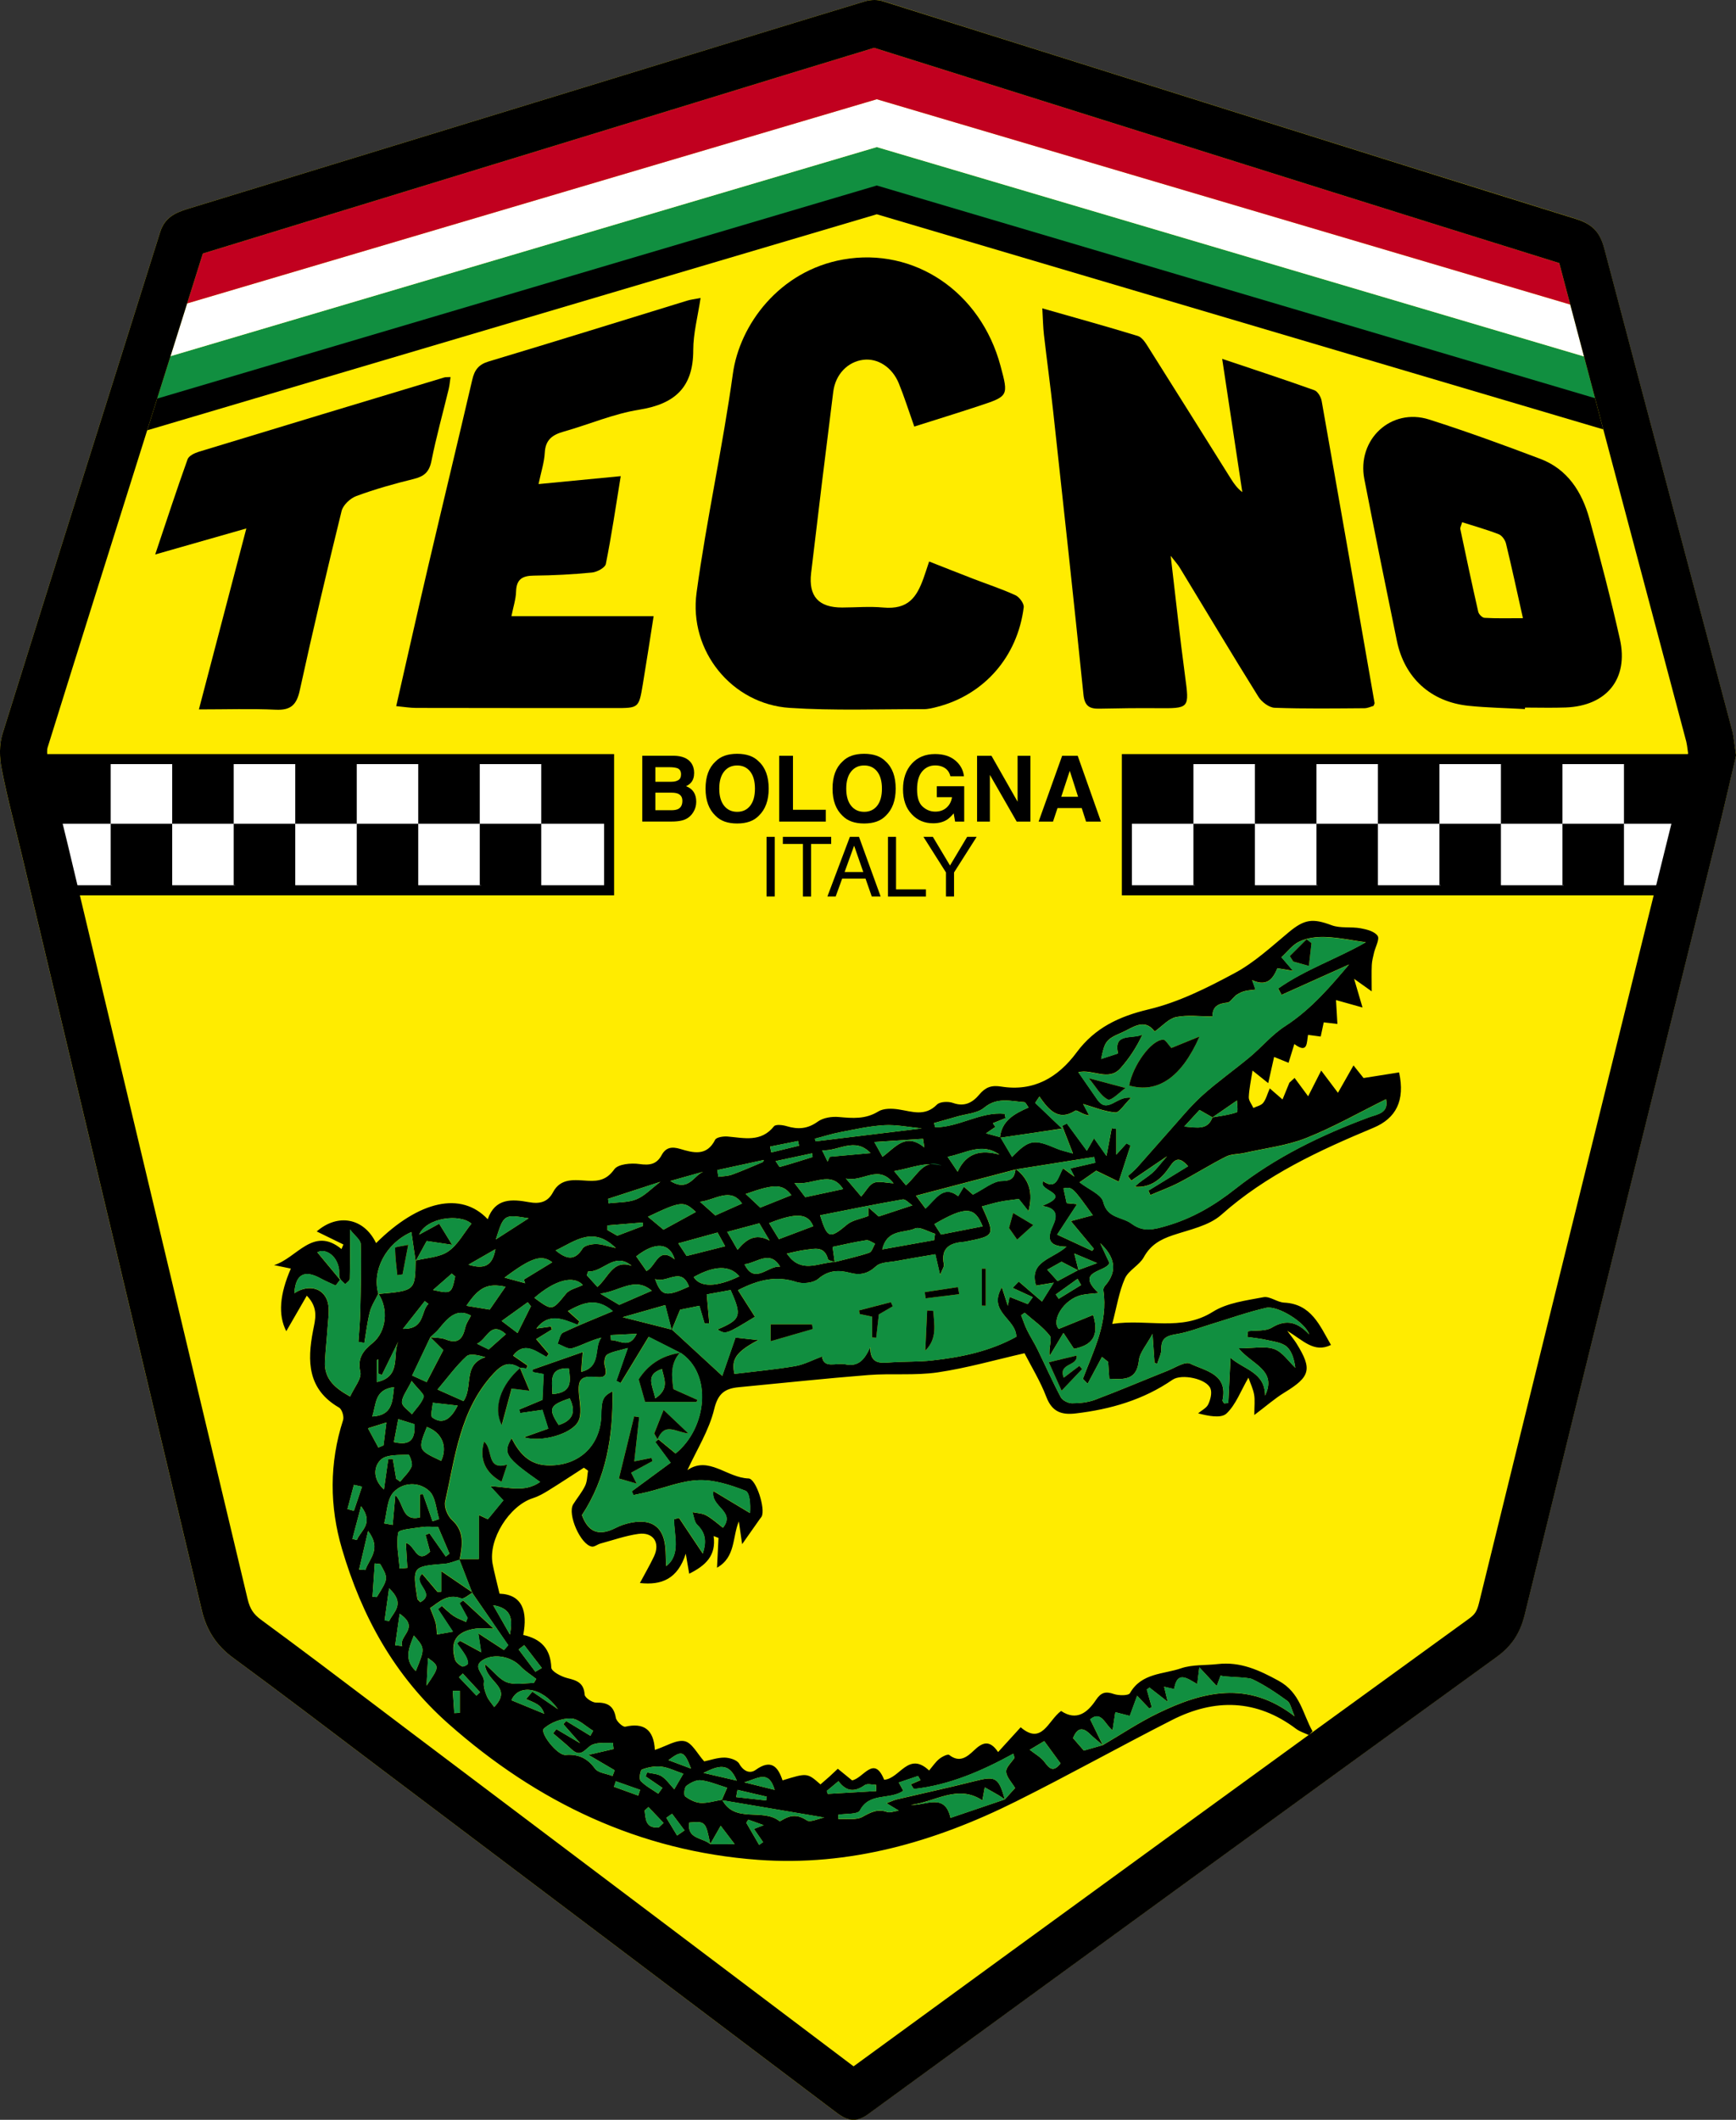<!-- Generator: Adobe Illustrator 23.1.1, SVG Export Plug-In  -->
<svg version="1.1" xmlns="http://www.w3.org/2000/svg" xmlns:xlink="http://www.w3.org/1999/xlink" x="0px" y="0px"
	 width="34.833px" height="42.52px" viewBox="0 0 34.833 42.52" style="enable-background:new 0 0 34.833 42.52;"
	 xml:space="preserve">
<rect x="0" y="0" width="34.833" height="42.52" fill="#333333" stroke="none"/>
<style type="text/css">
	.st0{fill:#FFEC00;}
	.st1{fill:#118F40;}
	.st2{clip-path:url(#SVGID_2_);fill:#118F40;}
	.st3{clip-path:url(#SVGID_2_);}
	.st4{clip-path:url(#SVGID_2_);fill:#FFFFFF;}
	.st5{clip-path:url(#SVGID_2_);fill:#C1001F;}
	.st6{fill:#FFFFFF;}
	.st7{clip-path:url(#SVGID_4_);fill:#118F40;}
	.st8{clip-path:url(#SVGID_4_);}
	.st9{clip-path:url(#SVGID_4_);fill:#FFFFFF;}
	.st10{clip-path:url(#SVGID_4_);fill:#C1001F;}
</style>
<defs>
</defs>
<g>
	<rect x="0.69" y="14.869" width="11.301" height="2.596"/>
	<path class="st0" d="M34.833,15.151c-0.109,0.463-0.229,0.996-0.361,1.526c-1.295,5.234-2.596,10.467-3.879,15.704
		c-0.092,0.376-0.259,0.632-0.568,0.856c-4.209,3.049-8.412,6.106-12.61,9.17c-0.255,0.186-0.429,0.122-0.643-0.04
		c-3.028-2.288-6.059-4.572-9.089-6.857c-1.002-0.755-1.998-1.517-3.01-2.26c-0.335-0.246-0.531-0.554-0.625-0.95
		c-1.202-5.051-2.407-10.101-3.611-15.151c-0.137-0.574-0.291-1.144-0.404-1.722C-0.01,15.2-0.018,14.937,0.05,14.72
		c1.047-3.358,2.111-6.711,3.164-10.067c0.089-0.285,0.297-0.385,0.548-0.462c2.87-0.878,5.739-1.758,8.609-2.638
		c1.661-0.509,3.321-1.022,4.984-1.526c0.112-0.034,0.253-0.038,0.364-0.003c4.631,1.455,9.258,2.921,13.893,4.363
		c0.345,0.108,0.491,0.276,0.576,0.598c0.849,3.218,1.708,6.433,2.561,9.649C34.787,14.776,34.797,14.925,34.833,15.151z"/>
	<path d="M6.156,25.989c-0.153,0.265-0.279,0.482-0.412,0.713c-0.168-0.327-0.132-0.742,0.092-1.256
		c-0.112-0.023-0.225-0.047-0.337-0.07c0.457-0.137,0.784-0.79,1.353-0.322c0.013-0.03,0.026-0.061,0.039-0.091
		c-0.182-0.089-0.364-0.178-0.536-0.262c0.424-0.368,0.947-0.272,1.191,0.234c0.857-0.851,1.708-1.046,2.24-0.479
		c0.15-0.427,0.486-0.405,0.828-0.342c0.209,0.038,0.375,0.004,0.481-0.197c0.157-0.299,0.443-0.246,0.699-0.233
		c0.226,0.012,0.382-0.021,0.532-0.229c0.076-0.106,0.337-0.13,0.502-0.106c0.206,0.029,0.347,0.008,0.448-0.179
		c0.084-0.156,0.204-0.174,0.372-0.124c0.261,0.078,0.531,0.154,0.701-0.183c0.026-0.052,0.166-0.073,0.249-0.066
		c0.333,0.029,0.671,0.121,0.932-0.205c0.035-0.043,0.175-0.027,0.256-0.002c0.226,0.068,0.419,0.056,0.623-0.092
		c0.109-0.079,0.284-0.105,0.424-0.092c0.276,0.025,0.534,0.047,0.791-0.112c0.106-0.065,0.276-0.061,0.409-0.04
		c0.268,0.041,0.525,0.148,0.767-0.097c0.06-0.061,0.228-0.067,0.323-0.033c0.233,0.083,0.394-0.01,0.528-0.17
		c0.121-0.144,0.24-0.191,0.437-0.159c0.649,0.105,1.138-0.177,1.516-0.687c0.363-0.49,0.847-0.72,1.446-0.862
		c0.601-0.143,1.179-0.434,1.729-0.73c0.392-0.211,0.731-0.526,1.078-0.815c0.316-0.263,0.48-0.285,0.862-0.142
		c0.176,0.066,0.39,0.026,0.581,0.061c0.123,0.022,0.282,0.063,0.342,0.152c0.045,0.066-0.045,0.221-0.072,0.338
		c-0.019,0.081-0.041,0.164-0.045,0.246c-0.007,0.15-0.002,0.301-0.002,0.529c-0.166-0.118-0.251-0.179-0.353-0.251
		c0.054,0.182,0.1,0.342,0.169,0.575c-0.226-0.063-0.371-0.104-0.532-0.149c0.009,0.153,0.018,0.303,0.028,0.479
		c-0.106-0.012-0.183-0.021-0.274-0.032c-0.019,0.089-0.038,0.179-0.061,0.285c-0.084-0.011-0.161-0.022-0.254-0.034
		c-0.03,0.148,0.002,0.391-0.275,0.184c-0.04,0.129-0.073,0.236-0.116,0.376c-0.096-0.039-0.186-0.075-0.29-0.117
		c-0.036,0.161-0.072,0.323-0.118,0.525c-0.126-0.101-0.211-0.168-0.315-0.252c-0.03,0.197-0.068,0.364-0.075,0.532
		c-0.003,0.071,0.059,0.145,0.092,0.218c0.067-0.032,0.153-0.048,0.196-0.101c0.057-0.07,0.08-0.169,0.133-0.291
		c0.085,0.074,0.158,0.138,0.256,0.222c0.049-0.119,0.093-0.228,0.138-0.337c0.035-0.032,0.07-0.063,0.104-0.095
		c0.079,0.107,0.158,0.214,0.272,0.368c0.074-0.147,0.158-0.312,0.262-0.516c0.092,0.123,0.185,0.246,0.336,0.446
		c0.112-0.198,0.205-0.361,0.312-0.549c0.067,0.084,0.152,0.191,0.202,0.253c0.262-0.042,0.489-0.077,0.713-0.113
		c0.123,0.567-0.062,0.921-0.513,1.11c-1.089,0.455-2.154,0.945-3.054,1.746c-0.25,0.222-0.64,0.298-0.975,0.411
		c-0.25,0.084-0.446,0.195-0.58,0.439c-0.09,0.164-0.308,0.263-0.381,0.43c-0.117,0.266-0.162,0.564-0.253,0.909
		c0.71-0.108,1.38,0.159,2.019-0.243c0.288-0.181,0.669-0.227,1.016-0.293c0.126-0.024,0.274,0.102,0.415,0.109
		c0.544,0.027,0.712,0.455,0.939,0.849c-0.343,0.167-0.56-0.095-0.877-0.283c0.097,0.132,0.147,0.191,0.187,0.256
		c0.319,0.515,0.276,0.665-0.244,0.982c-0.192,0.117-0.363,0.269-0.604,0.45c0-0.184,0.015-0.3-0.004-0.409
		c-0.02-0.114-0.073-0.222-0.114-0.34c-0.155,0.267-0.252,0.541-0.44,0.719c-0.11,0.103-0.366,0.05-0.57-0.003
		c0.07-0.06,0.169-0.106,0.204-0.182c0.044-0.094,0.079-0.228,0.044-0.316c-0.077-0.196-0.577-0.302-0.761-0.176
		c-0.587,0.404-1.247,0.594-1.946,0.676c-0.284,0.033-0.472-0.034-0.586-0.331c-0.122-0.32-0.306-0.617-0.438-0.877
		c-0.585,0.133-1.158,0.298-1.742,0.384c-0.455,0.067-0.926,0.017-1.387,0.053c-0.87,0.069-1.738,0.162-2.607,0.245
		c-0.273,0.026-0.415,0.122-0.491,0.441c-0.102,0.424-0.35,0.813-0.537,1.222c0.424-0.294,0.791,0.154,1.227,0.167
		c0.151,0.005,0.344,0.609,0.262,0.765c-0.01,0.018-0.026,0.033-0.038,0.051c-0.101,0.144-0.202,0.288-0.353,0.502
		c-0.029-0.199-0.048-0.328-0.066-0.457c-0.133,0.32-0.063,0.718-0.438,0.929c0.011-0.206,0.021-0.401,0.03-0.597
		c-0.033-0.013-0.066-0.025-0.098-0.038c0.055,0.396-0.164,0.593-0.49,0.756c-0.018-0.107-0.034-0.201-0.069-0.402
		c-0.164,0.511-0.487,0.636-0.92,0.588c0.102-0.191,0.2-0.359,0.283-0.534c0.129-0.273-0.014-0.493-0.314-0.451
		c-0.258,0.036-0.509,0.126-0.763,0.194c-0.058,0.016-0.116,0.068-0.168,0.061c-0.227-0.032-0.499-0.652-0.376-0.849
		c0.078-0.125,0.176-0.24,0.239-0.372c0.043-0.089,0.041-0.2,0.058-0.302c-0.028-0.02-0.056-0.04-0.083-0.06
		c-0.238,0.153-0.474,0.31-0.714,0.458c-0.097,0.06-0.199,0.118-0.306,0.152c-0.478,0.151-0.903,0.831-0.812,1.318
		c0.034,0.179,0.082,0.355,0.139,0.599c0.461,0.017,0.566,0.355,0.476,0.829c0.36,0.078,0.548,0.28,0.563,0.654
		c0.003,0.077,0.2,0.181,0.323,0.211c0.193,0.047,0.33,0.096,0.346,0.331c0.004,0.061,0.151,0.161,0.231,0.16
		c0.229-0.005,0.354,0.066,0.395,0.305c0.012,0.071,0.14,0.189,0.19,0.178c0.367-0.083,0.57,0.052,0.593,0.466
		c0.233-0.076,0.434-0.211,0.598-0.175c0.148,0.032,0.254,0.252,0.392,0.405c0.123-0.025,0.265-0.077,0.407-0.076
		c0.102,0.001,0.252,0.047,0.294,0.121c0.088,0.157,0.218,0.208,0.333,0.125c0.309-0.221,0.446-0.065,0.538,0.211
		c0.495-0.153,0.495-0.153,0.761,0.081c0.058-0.051,0.12-0.103,0.18-0.157c0.054-0.049,0.107-0.099,0.168-0.157
		c0.102,0.083,0.197,0.161,0.286,0.233c0.23-0.042,0.439-0.519,0.644-0.012c0.316-0.022,0.484-0.579,0.902-0.186
		c0.07-0.083,0.127-0.17,0.203-0.232c0.055-0.045,0.17-0.103,0.2-0.08c0.208,0.163,0.358,0.041,0.497-0.091
		c0.159-0.151,0.307-0.23,0.484,0.033c0.159-0.175,0.297-0.326,0.453-0.497c0.429,0.366,0.55-0.137,0.811-0.327
		c0.314,0.209,0.532,0.029,0.698-0.219c0.104-0.156,0.195-0.178,0.362-0.121c0.098,0.033,0.292,0.035,0.322-0.018
		c0.231-0.407,0.67-0.376,1.025-0.498c0.228-0.078,0.49-0.056,0.736-0.085c0.453-0.052,0.83,0.121,1.221,0.335
		c0.437,0.239,0.482,0.661,0.681,1.013c-0.024,0.026-0.048,0.051-0.072,0.077c-0.086-0.041-0.182-0.069-0.257-0.125
		c-0.794-0.598-1.634-0.613-2.492-0.177c-1.05,0.534-2.08,1.11-3.134,1.635c-1.625,0.81-3.341,1.303-5.17,1.169
		c-2.382-0.175-4.429-1.15-6.215-2.731c-1.082-0.958-1.737-2.156-2.134-3.506c-0.25-0.849-0.256-1.723,0.022-2.583
		c0.023-0.07-0.022-0.217-0.08-0.251c-0.633-0.366-0.642-0.929-0.522-1.546C6.322,26.475,6.403,26.244,6.156,25.989z M24.329,22.413
		c-0.08-0.046-0.16-0.091-0.261-0.149c-0.088,0.096-0.179,0.195-0.306,0.333c0.27,0.024,0.472,0.071,0.566-0.184
		c0.164-0.03,0.333-0.047,0.488-0.103c0.03-0.011,0.004-0.176,0.004-0.236C24.638,22.2,24.483,22.307,24.329,22.413z M21.642,25.486
		c-0.105-0.054-0.21-0.109-0.342-0.178c-0.066,0.037-0.162,0.091-0.286,0.16c0.083,0.092,0.147,0.163,0.207,0.229
		c0.157-0.084,0.284-0.152,0.412-0.221c0.114-0.042,0.228-0.084,0.381-0.14c-0.18-0.076-0.302-0.127-0.458-0.193
		C21.594,25.297,21.618,25.391,21.642,25.486z M14.251,36.991c0.132,0,0.265,0,0.49,0c-0.124-0.162-0.201-0.264-0.28-0.368
		C14.368,36.787,14.309,36.889,14.251,36.991c-0.091-0.455-0.097-0.461-0.421-0.433C13.776,36.891,14.099,36.857,14.251,36.991z
		 M16.748,25.315c0.232-0.06,0.467-0.111,0.694-0.187c0.053-0.018,0.078-0.118,0.117-0.181c-0.06-0.025-0.124-0.078-0.179-0.07
		c-0.223,0.034-0.443,0.086-0.674,0.134C16.723,25.13,16.736,25.222,16.748,25.315c-0.046-0.02-0.127-0.03-0.135-0.06
		c-0.071-0.268-0.272-0.207-0.453-0.185c-0.119,0.014-0.237,0.047-0.372,0.075c0.037,0.046,0.053,0.07,0.073,0.091
		C16.133,25.527,16.449,25.321,16.748,25.315z M8.635,26.823c0.104,0.014,0.216,0.007,0.31,0.045c0.25,0.099,0.341-0.018,0.391-0.24
		c0.02-0.088,0.079-0.167,0.114-0.239c-0.29-0.16-0.468,0.05-0.645,0.269C8.755,26.718,8.692,26.768,8.635,26.823
		c-0.119,0.251-0.238,0.501-0.365,0.768c0.113,0.051,0.205,0.093,0.291,0.132c0.122-0.235,0.237-0.456,0.334-0.642
		C8.816,27.003,8.725,26.913,8.635,26.823z M14.49,36.1c0.255,0.484,0.813,0.16,1.149,0.429c0.008,0.006,0.039-0.011,0.056-0.022
		c0.166-0.102,0.312-0.114,0.492,0.006c0.072,0.048,0.23-0.033,0.352-0.056c-0.705-0.119-1.381-0.234-2.057-0.348
		c0.034-0.079,0.068-0.157,0.108-0.249c-0.188-0.057-0.354-0.13-0.526-0.15c-0.094-0.011-0.212,0.05-0.292,0.113
		c-0.042,0.033-0.055,0.186-0.025,0.209c0.089,0.067,0.205,0.127,0.313,0.132C14.202,36.17,14.346,36.123,14.49,36.1z M8.34,25.298
		c-0.028-0.192-0.057-0.385-0.086-0.585C7.74,24.942,7.46,25.485,7.591,25.95c-0.058,0.12-0.136,0.235-0.169,0.361
		c-0.053,0.205-0.076,0.418-0.112,0.627c-0.039-0.007-0.079-0.015-0.118-0.022c0.013-0.196,0.032-0.393,0.036-0.589
		c0.01-0.457,0.023-0.915,0.01-1.372c-0.002-0.085-0.119-0.167-0.215-0.292c0,0.394,0.003,0.691-0.004,0.989
		c-0.001,0.037-0.059,0.072-0.091,0.108c-0.039-0.041-0.093-0.077-0.112-0.125c-0.021-0.056-0.005-0.126-0.015-0.187
		c-0.052-0.298-0.303-0.409-0.433-0.327c0.138,0.167,0.297,0.358,0.456,0.55c-0.03,0.039-0.059,0.078-0.089,0.116
		c-0.101-0.048-0.205-0.09-0.303-0.144c-0.326-0.18-0.503-0.081-0.526,0.298c0.305-0.203,0.632-0.093,0.682,0.238
		c0.02,0.133-0.002,0.273-0.012,0.409c-0.016,0.24-0.043,0.48-0.056,0.72c-0.019,0.358,0.208,0.539,0.505,0.705
		C7.107,27.83,7.26,27.655,7.23,27.52c-0.063-0.286,0.059-0.427,0.25-0.584c0.274-0.226,0.317-0.68,0.116-0.981
		C8.33,25.89,8.33,25.89,8.339,25.285c0.22-0.056,0.474-0.062,0.651-0.181c0.193-0.13,0.314-0.366,0.469-0.559
		c-0.23-0.204-0.898-0.126-1.05,0.221c0.173-0.094,0.298-0.163,0.403-0.22c0.076,0.123,0.145,0.235,0.261,0.423
		c-0.203-0.03-0.354-0.052-0.511-0.076C8.497,25.011,8.418,25.154,8.34,25.298z M20.162,36.094c0.07-0.078,0.141-0.157,0.206-0.229
		c-0.065-0.11-0.171-0.215-0.179-0.326c-0.006-0.089,0.107-0.186,0.168-0.28c-0.008-0.027-0.016-0.055-0.025-0.082
		c-0.634,0.348-1.286,0.631-1.997,0.708c-0.019-0.031-0.039-0.063-0.058-0.094c0.064-0.028,0.129-0.055,0.193-0.083
		c-0.016-0.028-0.033-0.056-0.049-0.084c-0.126,0.043-0.253,0.085-0.387,0.131c0.041,0.074,0.066,0.12,0.091,0.166
		c-0.275,0.19-0.678,0.024-0.871,0.395c-0.043,0.082-0.283,0.06-0.433,0.086c0.001,0.029,0.002,0.059,0.003,0.088
		c0.164-0.012,0.356,0.025,0.486-0.048c0.166-0.093,0.303-0.163,0.492-0.095c0.054,0.02,0.127-0.014,0.232-0.028
		c-0.097-0.059-0.151-0.092-0.246-0.149c0.101-0.038,0.154-0.064,0.21-0.077c0.522-0.123,1.046-0.236,1.565-0.367
		C19.975,35.62,20.037,35.651,20.162,36.094c-0.043-0.029-0.085-0.061-0.13-0.087c-0.09-0.053-0.182-0.103-0.273-0.155
		c-0.017,0.091-0.033,0.182-0.048,0.261c-0.5-0.333-0.956,0.039-1.436,0.09c0.3,0.019,0.683-0.251,0.797,0.261
		C19.457,36.333,19.81,36.213,20.162,36.094z M9.477,31.953c-0.088-0.227-0.176-0.453-0.263-0.68c0.123,0,0.247,0,0.393,0
		c0-0.306,0-0.591,0-0.883c0.042,0.019,0.116,0.054,0.182,0.084c0.115-0.139,0.213-0.26,0.31-0.378
		c-0.095-0.103-0.178-0.194-0.262-0.284c0.357,0.012,0.682,0.137,1-0.086c-0.693-0.486-0.754-0.577-0.572-0.877
		c0.152,0.299,0.349,0.527,0.708,0.543c0.63,0.027,1.079-0.384,1.091-1.01c0.006-0.312,0.036-0.378,0.225-0.473
		c0.017,0.895-0.127,1.747-0.613,2.482c0.14,0.382,0.377,0.411,0.681,0.255c0.093-0.048,0.196-0.081,0.298-0.102
		c0.284-0.058,0.549-0.011,0.653,0.29c0.064,0.185,0.044,0.4,0.06,0.58c0.297-0.234,0.157-0.604,0.156-0.94
		c0.033-0.009,0.067-0.018,0.1-0.026c0.156,0.233,0.312,0.467,0.477,0.714c0.066-0.205,0.078-0.396-0.112-0.577
		c-0.059-0.056-0.065-0.167-0.096-0.253c0.094,0.02,0.198,0.02,0.278,0.065c0.122,0.068,0.228,0.166,0.335,0.248
		c0.262-0.336-0.257-0.416-0.192-0.736c0.258,0.155,0.496,0.298,0.734,0.441c0.012-0.183-0.003-0.414-0.094-0.449
		c-0.295-0.114-0.621-0.221-0.931-0.211c-0.348,0.011-0.691,0.154-1.037,0.239c-0.091,0.022-0.184,0.04-0.276,0.06
		c-0.011-0.025-0.023-0.05-0.034-0.075c0.26-0.191,0.52-0.383,0.78-0.574c-0.122-0.164-0.215-0.289-0.308-0.415
		c0.021-0.018,0.041-0.037,0.062-0.055c0.115,0.095,0.231,0.19,0.345,0.285c0.628-0.506,0.752-1.6,0.089-2.027l0.01,0.01
		c-0.205-0.103-0.409-0.207-0.639-0.323c-0.199,0.328-0.381,0.628-0.563,0.927c-0.028-0.015-0.057-0.029-0.085-0.044
		c0.066-0.191,0.133-0.382,0.229-0.658c-0.181,0.053-0.312,0.07-0.415,0.132c-0.046,0.028-0.066,0.155-0.047,0.223
		c0.051,0.184,0.016,0.245-0.169,0.227c-0.313-0.031-0.378,0.046-0.346,0.365c0.017,0.172,0.056,0.373-0.011,0.515
		c-0.125,0.262-0.746,0.436-1.097,0.329c0.181-0.065,0.328-0.117,0.489-0.174c-0.045-0.146-0.081-0.26-0.118-0.377
		c-0.166,0.024-0.308,0.044-0.449,0.065c-0.005-0.024-0.009-0.047-0.014-0.071c0.159-0.067,0.318-0.134,0.464-0.194
		c0.009-0.19,0.017-0.354,0.025-0.517c-0.079-0.014-0.148-0.027-0.218-0.04c-0.002-0.017-0.004-0.033-0.005-0.05
		c0.334-0.117,0.667-0.234,1.007-0.352c-0.006,0.081-0.017,0.214-0.031,0.397c0.42-0.105,0.244-0.483,0.404-0.686
		c-0.215,0.052-0.395,0.158-0.589,0.214c-0.081,0.023-0.192-0.058-0.29-0.092c0.035-0.076,0.05-0.194,0.108-0.222
		c0.319-0.152,0.648-0.281,1.002-0.431c-0.344-0.299-0.625-0.152-0.903-0.003c0.083,0.075,0.157,0.141,0.231,0.207
		c-0.011,0.023-0.023,0.046-0.034,0.069c-0.285-0.108-0.576-0.257-0.828,0.075c0.111-0.015,0.201-0.028,0.292-0.04
		c0.007,0.019,0.013,0.038,0.02,0.058c-0.109,0.067-0.218,0.134-0.316,0.194c0.084,0.099,0.168,0.197,0.251,0.295
		c-0.015,0.021-0.03,0.042-0.044,0.063c-0.224-0.12-0.449-0.316-0.67-0.027c0.096,0.066,0.194,0.134,0.291,0.201
		c-0.008,0.019-0.017,0.039-0.025,0.058c-0.044-0.006-0.088-0.011-0.132-0.017l0.006,0.005c-0.21-0.133-0.347-0.087-0.527,0.106
		c-0.681,0.73-0.773,1.671-0.976,2.573c-0.025,0.11,0.047,0.287,0.134,0.367c0.262,0.238,0.21,0.513,0.156,0.801
		c-0.099,0.028-0.197,0.073-0.298,0.081c-0.65,0.053-0.651,0.05-0.549,0.704c0.003,0.017,0.026,0.03,0.058,0.067
		c0.332-0.181-0.176-0.378,0.038-0.569c0.103,0.121,0.205,0.242,0.307,0.363c0.025-0.001,0.049-0.003,0.074-0.004
		c0-0.144,0-0.288,0-0.414c0.227,0.155,0.429,0.293,0.631,0.431c-0.078,0.041-0.176,0.136-0.231,0.115
		c-0.282-0.103-0.444,0.079-0.622,0.195c0.044,0.115,0.086,0.205,0.111,0.298c0.02,0.074,0.018,0.155,0.026,0.232
		c0.097-0.017,0.194-0.034,0.321-0.056c-0.126-0.191-0.213-0.321-0.299-0.452c0.025-0.022,0.05-0.044,0.075-0.065
		c0.079,0.068,0.152,0.145,0.237,0.202c0.076,0.051,0.166,0.081,0.249,0.12c0.011-0.027,0.021-0.054,0.032-0.081
		c-0.054-0.099-0.108-0.198-0.162-0.297c0.024-0.018,0.049-0.035,0.073-0.053c0.187,0.173,0.374,0.345,0.611,0.564
		c-0.156,0-0.264-0.013-0.369,0.002c-0.378,0.056-0.512,0.262-0.403,0.623c0.017,0.056,0.085,0.107,0.141,0.135
		c0.025,0.012,0.115-0.036,0.116-0.06c0.003-0.054-0.023-0.115-0.052-0.164c-0.05-0.084-0.111-0.16-0.167-0.24
		c0.02-0.017,0.041-0.034,0.061-0.051c0.127,0.069,0.253,0.138,0.423,0.23c-0.026-0.17-0.04-0.264-0.057-0.379
		c0.19,0.124,0.353,0.23,0.515,0.335c0.028-0.033,0.057-0.066,0.085-0.098C9.96,32.651,9.718,32.303,9.477,31.953z M22.127,35.005
		c0.368-0.215,0.725-0.455,1.108-0.64c0.893-0.433,1.799-0.668,2.742,0.062c-0.067-0.149-0.083-0.264-0.147-0.31
		c-0.224-0.161-0.456-0.319-0.705-0.436c-0.096-0.045-0.573-0.037-0.633-0.072c-0.026,0.07-0.051,0.139-0.078,0.211
		c-0.111-0.12-0.205-0.221-0.349-0.375c-0.022,0.177-0.031,0.251-0.042,0.336c-0.208-0.12-0.404-0.274-0.463,0.1
		c-0.064-0.015-0.127-0.029-0.202-0.047c0.023,0.098,0.041,0.17,0.073,0.303c-0.157-0.122-0.262-0.205-0.367-0.287
		c-0.018,0.014-0.035,0.027-0.053,0.041c0.033,0.118,0.067,0.236,0.1,0.354c-0.017,0.008-0.034,0.016-0.052,0.024
		c-0.061-0.064-0.122-0.128-0.242-0.254c-0.062,0.17-0.11,0.3-0.148,0.404c-0.086-0.022-0.188-0.048-0.29-0.074
		c-0.017,0.112-0.035,0.225-0.056,0.364c-0.155-0.124-0.225-0.404-0.449-0.221C21.969,34.681,22.048,34.842,22.127,35.005
		c-0.084-0.073-0.173-0.14-0.252-0.218c-0.155-0.153-0.261-0.128-0.345,0.077c0.087,0.1,0.166,0.191,0.217,0.25
		C21.913,35.066,22.02,35.035,22.127,35.005z M20.063,22.822c0.034-0.342,0.289-0.483,0.576-0.607
		c-0.036-0.047-0.059-0.105-0.086-0.107c-0.274-0.019-0.544-0.107-0.806,0.111c-0.136,0.114-0.361,0.123-0.546,0.178
		c-0.153,0.045-0.306,0.087-0.46,0.13c0.008,0.028,0.016,0.057,0.024,0.085c0.477,0,0.911-0.318,1.394-0.271
		c0.006,0.029,0.011,0.058,0.017,0.087c-0.085,0.034-0.17,0.068-0.254,0.102c0.017,0.025,0.034,0.05,0.05,0.075
		c-0.07,0.048-0.14,0.096-0.187,0.128c0.068,0.019,0.178,0.049,0.289,0.079c0.076,0.128,0.152,0.257,0.233,0.394
		c0.346-0.353,0.436-0.364,0.901-0.165c0.09,0.038,0.188,0.057,0.321,0.096c-0.089-0.228-0.152-0.391-0.215-0.554
		c0.031-0.016,0.062-0.031,0.093-0.047c0.128,0.174,0.256,0.349,0.401,0.546c0.059-0.102,0.091-0.158,0.144-0.25
		c0.094,0.132,0.166,0.235,0.25,0.354c0.039-0.205,0.072-0.381,0.105-0.557c0.031,0.005,0.061,0.009,0.092,0.014
		c0,0.164,0,0.328,0,0.517c0.084-0.092,0.144-0.159,0.205-0.226c0.027,0.014,0.053,0.029,0.08,0.043
		c-0.075,0.231-0.151,0.463-0.236,0.725c-0.166-0.08-0.306-0.148-0.453-0.22c-0.078,0.054-0.171,0.119-0.334,0.233
		c0.187,0.146,0.438,0.242,0.475,0.392c0.084,0.337,0.38,0.296,0.569,0.438c0.239,0.178,0.452,0.116,0.704,0.043
		c0.515-0.15,0.952-0.405,1.374-0.738c0.806-0.636,1.726-1.083,2.689-1.44c0.163-0.06,0.398-0.079,0.34-0.362
		c-0.535,0.264-1.053,0.561-1.603,0.779c-0.392,0.155-0.826,0.205-1.242,0.299c-0.123,0.028-0.261,0.019-0.368,0.074
		c-0.317,0.16-0.618,0.351-0.933,0.516c-0.187,0.098-0.388,0.17-0.583,0.254c-0.013-0.03-0.026-0.06-0.039-0.089
		c0.261-0.16,0.522-0.32,0.795-0.488c-0.167-0.19-0.254-0.16-0.365,0.005c-0.163,0.242-0.375,0.433-0.703,0.406
		c0.1-0.107,0.228-0.174,0.336-0.265c0.098-0.083,0.174-0.193,0.309-0.346c-0.285,0.194-0.5,0.34-0.716,0.487
		c-0.023-0.03-0.046-0.06-0.068-0.09c0.062-0.058,0.13-0.111,0.186-0.174c0.217-0.242,0.428-0.488,0.645-0.73
		c0.216-0.241,0.421-0.496,0.66-0.712c0.304-0.274,0.641-0.51,0.956-0.773c0.24-0.2,0.445-0.45,0.705-0.617
		c0.541-0.35,0.938-0.831,1.285-1.238c-0.409,0.184-0.882,0.396-1.354,0.609c-0.022-0.043-0.045-0.085-0.067-0.128
		c0.545-0.384,1.189-0.6,1.757-0.927c-0.278-0.038-0.541-0.094-0.806-0.105c-0.173-0.007-0.364,0.016-0.519,0.087
		c-0.145,0.066-0.253,0.214-0.368,0.318c0.068,0.08,0.126,0.147,0.235,0.274c-0.179-0.03-0.266-0.045-0.317-0.053
		c-0.101,0.257-0.242,0.361-0.505,0.239c0.028,0.079,0.044,0.126,0.066,0.189c-0.086,0.012-0.166,0.014-0.239,0.037
		c-0.073,0.023-0.138,0.069-0.152,0.076c-0.08,0.073-0.121,0.143-0.169,0.148c-0.171,0.019-0.305,0.064-0.302,0.279
		c-0.252,0-0.5-0.035-0.731,0.012c-0.15,0.031-0.276,0.181-0.429,0.289c-0.212-0.283-0.449-0.068-0.673,0.027
		c-0.308,0.131-0.333,0.185-0.401,0.524c0.102-0.034,0.221-0.073,0.339-0.111c-0.101-0.424,0.291-0.281,0.49-0.379
		c-0.117,0.251-0.266,0.48-0.445,0.68c-0.24,0.267-0.562,0.002-0.842,0.076c0.136,0.196,0.257,0.373,0.38,0.548
		c0.211,0.3,0.39-0.084,0.677-0.035c-0.138,0.134-0.235,0.301-0.316,0.294c-0.227-0.02-0.447-0.113-0.645-0.17
		c0.028,0.053,0.074,0.14,0.121,0.228c-0.13-0.009-0.243-0.115-0.276-0.095c-0.342,0.22-0.535-0.014-0.722-0.283
		c-0.028,0.043-0.057,0.085-0.085,0.128c0.16,0.152,0.319,0.304,0.54,0.515C20.859,22.706,20.461,22.764,20.063,22.822z
		 M20.379,23.448c0.27,0.204,0.356,0.472,0.257,0.846c-0.072-0.091-0.135-0.17-0.194-0.244c-0.136,0.019-0.261,0.031-0.383,0.056
		c-0.118,0.024-0.234,0.061-0.357,0.093c0.268,0.589,0.268,0.589-0.339,0.708c-0.01,0.002-0.021,0.003-0.031,0.004
		c-0.281,0.021-0.458,0.128-0.393,0.453c0.009,0.043-0.033,0.096-0.076,0.21c-0.047-0.203-0.077-0.333-0.096-0.415
		c-0.271,0.046-0.523,0.087-0.775,0.134c-0.142,0.027-0.322,0.021-0.414,0.106c-0.162,0.15-0.318,0.186-0.516,0.134
		c-0.233-0.062-0.437-0.058-0.644,0.119c-0.097,0.083-0.309,0.106-0.438,0.064c-0.401-0.132-0.758-0.049-1.173,0.163
		c0.119,0.187,0.231,0.361,0.341,0.534c-0.584,0.356-0.584,0.356-0.753,0.255c0.472-0.2,0.497-0.272,0.264-0.791
		c-0.158,0.029-0.319,0.058-0.478,0.087c0.018,0.207,0.034,0.393,0.05,0.578c-0.031,0.003-0.062,0.005-0.093,0.008
		c-0.034-0.115-0.068-0.23-0.105-0.357c-0.164,0.033-0.312,0.063-0.387,0.078c-0.072,0.175-0.12,0.292-0.169,0.41
		c-0.041-0.158-0.081-0.316-0.129-0.503c-0.318,0.091-0.597,0.17-0.854,0.243c0.332,0.084,0.662,0.167,0.992,0.251
		c0.337,0.311,0.675,0.621,1.006,0.926c0.072-0.208,0.166-0.479,0.266-0.768c0.142,0.015,0.264,0.029,0.456,0.05
		c-0.454,0.24-0.543,0.389-0.478,0.678c0.408-0.05,0.816-0.087,1.219-0.156c0.182-0.031,0.354-0.125,0.539-0.193
		c0.032,0.254,0.283,0.119,0.467,0.157c0.269,0.055,0.389-0.101,0.499-0.343c0,0.346,0.205,0.32,0.417,0.304
		c0.273-0.02,0.548-0.008,0.819-0.038c0.595-0.064,1.175-0.187,1.696-0.476c-0.003-0.365-0.581-0.494-0.29-0.993
		c0.055,0.17,0.091,0.28,0.12,0.372c0.009-0.048,0.022-0.115,0.034-0.179c0.136,0.054,0.251,0.1,0.366,0.145
		c0.034-0.046,0.067-0.092,0.101-0.139c-0.135-0.062-0.269-0.124-0.404-0.186c0.04-0.043,0.081-0.085,0.121-0.128
		c0.155,0.134,0.311,0.267,0.467,0.402c0.052-0.084,0.122-0.196,0.237-0.379c-0.172,0.029-0.268,0.045-0.356,0.059
		c-0.147-0.489,0.325-0.527,0.61-0.78c-0.4-0.006-0.376-0.197-0.271-0.423c0.09-0.195,0.089-0.354-0.219-0.395
		c0.648-0.256-0.105-0.297,0.023-0.495c0.273,0.188,0.297-0.091,0.398-0.259c0.071,0.052,0.13,0.096,0.227,0.167
		c-0.047-0.096-0.072-0.146-0.081-0.164c0.179-0.041,0.34-0.079,0.502-0.116c-0.008-0.038-0.016-0.076-0.024-0.115
		c-0.522,0.083-1.045,0.166-1.568,0.249c-0.656,0.173-1.312,0.345-2.007,0.528c0.08,0.108,0.13,0.176,0.191,0.257
		c0.209-0.188,0.354-0.481,0.656-0.248c0.045-0.075,0.078-0.128,0.115-0.19c0.088,0.077,0.155,0.136,0.181,0.159
		c0.219-0.109,0.401-0.271,0.585-0.274C20.323,23.687,20.355,23.602,20.379,23.448z M26.269,26.766
		c-0.075-0.237-0.631-0.586-0.867-0.532c-0.375,0.086-0.739,0.218-1.108,0.329c-0.227,0.069-0.452,0.159-0.684,0.197
		c-0.193,0.032-0.314,0.074-0.308,0.3c0.002,0.097-0.054,0.196-0.083,0.294c-0.018-0.005-0.036-0.01-0.053-0.015
		c-0.012-0.173-0.023-0.347-0.04-0.584c-0.121,0.226-0.257,0.373-0.274,0.533c-0.043,0.407-0.303,0.38-0.594,0.368
		c-0.008-0.124-0.016-0.231-0.023-0.339c-0.041-0.033-0.083-0.066-0.124-0.099c-0.096,0.179-0.191,0.358-0.287,0.537
		c-0.081-0.085-0.097-0.095-0.095-0.099c0.216-0.573,0.509-1.128,0.41-1.775c-0.004-0.027,0.012-0.065,0.031-0.087
		c0.272-0.307,0.187-0.597-0.094-0.857c0.059,0.126,0.117,0.252,0.184,0.395c-0.059,0.189-0.706,0.15-0.218,0.604
		c-0.138,0.015-0.238,0.017-0.334,0.039c-0.373,0.084-0.62,0.522-0.463,0.681c0.246-0.1,0.468-0.191,0.689-0.28
		c0.135,0.443-0.043,0.613-0.385,0.679c-0.045-0.068-0.092-0.139-0.211-0.319c-0.111,0.186-0.193,0.324-0.276,0.461
		c-0.024-0.171,0.054-0.339,0.002-0.405c-0.138-0.177-0.332-0.31-0.504-0.461c-0.024,0.017-0.047,0.034-0.071,0.051
		c0.039,0.1,0.072,0.202,0.119,0.298c0.064,0.131,0.145,0.255,0.209,0.386c0.157,0.32,0.301,0.647,0.468,0.961
		c0.034,0.064,0.148,0.121,0.225,0.121c0.155,0,0.32-0.017,0.464-0.071c0.488-0.184,0.969-0.389,1.454-0.582
		c0.151-0.06,0.35-0.193,0.454-0.142c0.302,0.147,0.762,0.204,0.648,0.735c-0.004,0.017,0.021,0.041,0.032,0.062
		c0.028-0.002,0.056-0.004,0.084-0.006c0.014-0.294,0.029-0.588,0.045-0.908c0.272,0.239,0.689,0.286,0.693,0.757
		c0.244-0.513-0.263-0.619-0.532-0.948c0.309,0,0.533-0.05,0.716,0.015c0.165,0.059,0.284,0.245,0.423,0.375
		c-0.023-0.161-0.065-0.325-0.17-0.42c-0.094-0.085-0.255-0.103-0.39-0.134c-0.132-0.031-0.269-0.043-0.404-0.064
		c0.005-0.038,0.01-0.076,0.015-0.115c0.161-0.021,0.35,0.005,0.477-0.072C25.822,26.447,26.046,26.53,26.269,26.766z M11.807,35.2
		c0.208-0.049,0.356-0.083,0.504-0.117c-0.005-0.042-0.009-0.083-0.014-0.125c-0.136,0.009-0.284-0.013-0.405,0.035
		c-0.139,0.056-0.221,0.285-0.42,0.099c-0.12-0.112-0.248-0.216-0.373-0.323c0.021-0.028,0.042-0.056,0.064-0.085
		c0.148,0.087,0.296,0.175,0.477,0.282c-0.131-0.149-0.233-0.265-0.336-0.381c0.019-0.021,0.038-0.043,0.056-0.064
		c0.162,0.099,0.324,0.197,0.486,0.296c0.019-0.033,0.037-0.067,0.056-0.1c-0.149-0.088-0.296-0.243-0.447-0.247
		c-0.182-0.005-0.403,0.079-0.54,0.2c-0.095,0.084,0.269,0.545,0.432,0.532c0.254-0.02,0.435,0.06,0.59,0.272
		c0.065,0.089,0.232,0.102,0.353,0.15c0.015-0.038,0.029-0.077,0.044-0.115C12.178,35.418,12.021,35.326,11.807,35.2z M9.73,33.378
		c0.187,0.161,0.299,0.317,0.446,0.368c0.161,0.055,0.355,0.013,0.535,0.013c0.016-0.027,0.033-0.054,0.049-0.082
		c-0.106-0.083-0.224-0.155-0.315-0.252c-0.176-0.188-0.505-0.263-0.734-0.141c-0.271,0.145,0.024,0.302-0.001,0.458
		c-0.014,0.087,0.021,0.188,0.056,0.274c0.03,0.076,0.09,0.139,0.149,0.225C10.304,33.836,9.75,33.75,9.73,33.378z M8.425,30.438
		c0-0.146,0-0.304,0-0.462c0.021-0.002,0.041-0.003,0.062-0.005c0.064,0.181,0.128,0.363,0.192,0.544
		c0.044-0.015,0.089-0.03,0.133-0.045c-0.062-0.192-0.07-0.443-0.199-0.563c-0.207-0.193-0.532-0.176-0.718,0.026
		c-0.132,0.143-0.129,0.411-0.186,0.624c0.057,0.01,0.114,0.021,0.17,0.031c0.016-0.182,0.033-0.364,0.054-0.6
		C8.113,30.175,8.06,30.519,8.425,30.438z M8.63,31.125c-0.033-0.123-0.062-0.23-0.091-0.336c0.026-0.011,0.053-0.021,0.079-0.032
		c0.109,0.155,0.217,0.309,0.326,0.464c0.025-0.019,0.05-0.038,0.075-0.057c-0.076-0.179-0.152-0.357-0.228-0.536
		c-0.118,0-0.224-0.013-0.326,0.003c-0.168,0.026-0.463,0.046-0.475,0.112c-0.044,0.23,0.011,0.479,0.028,0.72
		c0.052-0.005,0.104-0.009,0.156-0.014c-0.01-0.16-0.02-0.319-0.031-0.499C8.331,30.985,8.354,31.393,8.63,31.125z M16.455,24.377
		c0.146,0.47,0.193,0.479,0.544,0.184c0.103-0.086,0.261-0.107,0.424-0.17c0,0.017,0-0.052,0-0.174
		c0.12,0.106,0.199,0.176,0.208,0.184c0.251-0.083,0.442-0.145,0.676-0.223c-0.063-0.04-0.137-0.129-0.195-0.119
		C17.558,24.155,17.007,24.268,16.455,24.377z M21.927,24.376c-0.411-0.571-0.411-0.571-0.588-0.539
		c0.022,0.1,0.043,0.2,0.064,0.297c0.098,0.009,0.182,0.017,0.209,0.02c-0.13,0.198-0.261,0.399-0.4,0.611
		c0.28,0.13,0.492,0.228,0.703,0.326c0.011-0.014,0.022-0.029,0.033-0.043c-0.158-0.19-0.317-0.381-0.461-0.554
		C21.654,24.448,21.783,24.414,21.927,24.376z M9.3,28.104c0.2-0.283-0.022-0.73,0.439-0.881c-0.136-0.038-0.308-0.082-0.379-0.017
		c-0.21,0.193-0.38,0.429-0.581,0.666C8.981,27.962,9.139,28.033,9.3,28.104z M7.949,29.661c0.027,0.02,0.054,0.039,0.08,0.059
		c0.08-0.1,0.182-0.19,0.23-0.304c0.026-0.063-0.044-0.239-0.063-0.238c-0.19,0.013-0.434-0.009-0.553,0.1
		c-0.124,0.113-0.193,0.363,0.061,0.6c0.035-0.243,0.061-0.428,0.087-0.613c0.03,0,0.061,0,0.091,0
		C7.905,29.397,7.927,29.529,7.949,29.661z M19.716,24.599c-0.155-0.396-0.337-0.413-0.968-0.045
		c0.059,0.093,0.118,0.186,0.133,0.209C19.198,24.701,19.461,24.649,19.716,24.599z M13.208,35.979
		c0.028-0.039,0.055-0.078,0.083-0.117c-0.112-0.077-0.224-0.153-0.336-0.23c0.01-0.026,0.019-0.052,0.029-0.079
		c0.098,0.023,0.209,0.025,0.289,0.075c0.095,0.06,0.163,0.163,0.256,0.262c0.062-0.105,0.117-0.201,0.182-0.312
		c-0.165-0.055-0.3-0.125-0.442-0.142c-0.127-0.015-0.268,0.012-0.388,0.058c-0.036,0.014-0.063,0.19-0.027,0.228
		C12.953,35.826,13.088,35.896,13.208,35.979z M13.963,24.31c-0.244-0.224-0.293-0.222-0.962,0.096
		c0.115,0.096,0.225,0.187,0.312,0.26C13.541,24.541,13.75,24.427,13.963,24.31z M17.703,25.061
		c0.397-0.071,0.719-0.128,1.041-0.186c0.006-0.043,0.012-0.085,0.018-0.128c-0.137-0.04-0.306-0.149-0.405-0.105
		C18.145,24.739,17.801,24.647,17.703,25.061z M11.695,25.775c-0.183-0.197-0.552-0.108-0.973,0.258
		c0.364,0.267,0.355,0.26,0.635-0.083C11.427,25.863,11.571,25.836,11.695,25.775z M15.629,24.856
		c0.246-0.093,0.467-0.177,0.688-0.26c-0.103-0.252-0.323-0.285-0.885-0.061C15.508,24.658,15.582,24.779,15.629,24.856z
		 M18.497,22.634c-0.27-0.026-0.514-0.078-0.755-0.064c-0.295,0.017-0.587,0.083-0.879,0.139c-0.173,0.033-0.342,0.088-0.513,0.132
		c0.006,0.017,0.011,0.035,0.017,0.052C17.061,22.808,17.755,22.724,18.497,22.634z M14.55,24.998
		c-0.038-0.069-0.095-0.171-0.152-0.275c-0.272,0.075-0.516,0.142-0.788,0.217c0.087,0.132,0.147,0.223,0.167,0.253
		C14.059,25.121,14.29,25.063,14.55,24.998z M10.143,25.81c-0.357-0.075-0.531,0.004-0.784,0.382
		c0.167,0.027,0.326,0.054,0.467,0.077C9.939,26.105,10.041,25.958,10.143,25.81z M15.879,23.973
		c-0.17-0.223-0.325-0.235-0.916-0.024c0.114,0.107,0.224,0.211,0.292,0.274C15.491,24.129,15.684,24.051,15.879,23.973z
		 M14.835,25.601c-0.194-0.228-0.504-0.216-0.916,0.015C14.048,25.824,14.377,25.823,14.835,25.601z M11.149,25.081
		c0.223,0.185,0.386,0.21,0.541-0.037c0.04-0.063,0.174-0.09,0.265-0.09c0.113-0.001,0.227,0.042,0.401,0.08
		C11.894,24.584,11.542,24.897,11.149,25.081z M8.565,28.623c-0.183,0.455-0.179,0.463,0.287,0.68
		C8.985,29.018,8.871,28.735,8.565,28.623z M14.8,25.07c0.168-0.209,0.36-0.342,0.642-0.186c-0.067-0.112-0.133-0.224-0.206-0.346
		c-0.22,0.059-0.422,0.113-0.644,0.172C14.671,24.846,14.728,24.944,14.8,25.07z M12.045,25.948c0.195,0.116,0.318,0.189,0.38,0.226
		c0.242-0.105,0.434-0.189,0.653-0.284C12.736,25.597,12.43,25.906,12.045,25.948z M14.046,24.106
		c0.112,0.1,0.224,0.199,0.307,0.274c0.207-0.092,0.375-0.167,0.536-0.239C14.657,23.804,14.352,24.071,14.046,24.106z
		 M16.158,24.014c0.302-0.065,0.536-0.115,0.76-0.163c-0.251-0.393-0.593-0.069-0.977-0.122
		C16.061,23.887,16.127,23.973,16.158,24.014z M10.556,34.08c0.042-0.049,0.084-0.099,0.126-0.148
		c0.171,0.117,0.343,0.235,0.514,0.352c-0.333-0.463-0.802-0.5-0.933-0.179c0.224,0.092,0.44,0.181,0.656,0.27
		c-0.03-0.094-0.076-0.149-0.135-0.186C10.714,34.144,10.633,34.115,10.556,34.08z M13.538,25.261
		c-0.102-0.339-0.395-0.357-0.772-0.06c0.069,0.099,0.139,0.197,0.206,0.294C13.171,25.393,13.204,24.993,13.538,25.261z
		 M11.081,25.319c-0.213-0.157-0.405-0.105-0.957,0.308c0.146,0.04,0.28,0.076,0.414,0.113c-0.009-0.024-0.018-0.048-0.027-0.073
		C10.708,25.548,10.904,25.428,11.081,25.319z M8.26,27.7c-0.098,0.201-0.194,0.314-0.195,0.428c-0.001,0.079,0.129,0.16,0.2,0.24
		c0.083-0.114,0.194-0.219,0.236-0.346C8.519,27.968,8.39,27.867,8.26,27.7z M14.939,25.36c0.205,0.419,0.473,0.018,0.714,0.048
		C15.45,25.063,15.185,25.332,14.939,25.36z M17.28,24.001c0.099-0.113,0.159-0.238,0.255-0.276c0.101-0.04,0.235,0.002,0.394,0.01
		c-0.311-0.392-0.606-0.018-0.956-0.096C17.107,23.797,17.185,23.89,17.28,24.001z M9.183,28.194
		c-0.167-0.019-0.333-0.037-0.5-0.056C8.678,28.239,8.63,28.4,8.675,28.433C8.875,28.58,9.042,28.477,9.183,28.194z M11.432,28.049
		c-0.409,0.136-0.437,0.209-0.222,0.535C11.478,28.499,11.569,28.336,11.432,28.049z M11.801,25.502
		c-0.009,0.026-0.018,0.052-0.027,0.077c0.067,0.074,0.135,0.148,0.213,0.235c0.226-0.193,0.31-0.556,0.687-0.424
		C12.324,25.099,12.099,25.528,11.801,25.502z M7.906,27.824c-0.397,0.049-0.353,0.341-0.437,0.589
		C7.873,28.391,7.873,28.123,7.906,27.824z M13.144,25.656c0.129,0.35,0.215,0.362,0.681,0.151
		C13.67,25.393,13.386,25.748,13.144,25.656z M10.385,26.739c0.101-0.203,0.184-0.37,0.268-0.538
		c-0.021-0.027-0.043-0.053-0.064-0.08c-0.166,0.119-0.332,0.238-0.523,0.376C10.187,26.588,10.268,26.649,10.385,26.739z
		 M19.215,23.502c0.183-0.395,0.483-0.439,0.839-0.342c-0.359-0.253-0.676-0.024-1.04,0.044
		C19.086,23.311,19.137,23.385,19.215,23.502z M11.084,27.963c0.402-0.025,0.365-0.265,0.329-0.516
		C11.005,27.433,11.08,27.704,11.084,27.963z M16.606,23.3c0.014-0.032,0.028-0.065,0.043-0.097
		c0.265-0.024,0.529-0.048,0.819-0.074c-0.322-0.331-0.634-0.035-0.972-0.055C16.546,23.176,16.576,23.238,16.606,23.3z
		 M20.953,34.924c-0.116,0.07-0.23,0.138-0.291,0.174c0.104,0.084,0.227,0.149,0.301,0.251c0.102,0.14,0.18,0.198,0.317,0.022
		C21.171,35.221,21.062,35.072,20.953,34.924z M7.991,28.466c-0.033,0.172-0.06,0.317-0.088,0.46
		c0.356,0.086,0.427-0.085,0.415-0.358C8.224,28.538,8.136,28.511,7.991,28.466z M13.249,23.706
		c-0.368,0.12-0.708,0.231-1.048,0.341c0.004,0.03,0.007,0.06,0.011,0.09c0.186-0.023,0.385-0.013,0.554-0.08
		C12.929,23.993,13.06,23.849,13.249,23.706z M7.663,27.579c-0.024-0.009-0.048-0.017-0.071-0.026c0-0.095,0-0.19,0-0.285
		c-0.01,0.004-0.019,0.008-0.029,0.012c0,0.138,0,0.275,0,0.442c0.502-0.11,0.305-0.544,0.429-0.812
		C7.882,27.133,7.772,27.356,7.663,27.579z M9.949,24.861c0.213-0.138,0.427-0.275,0.658-0.424
		C10.11,24.356,10.11,24.356,9.949,24.861z M18.896,23.379c-0.319-0.085-0.61,0.052-0.955,0.112
		c0.098,0.118,0.167,0.201,0.237,0.285C18.418,23.568,18.533,23.234,18.896,23.379z M16.824,35.728
		c-0.099,0.082-0.167,0.138-0.234,0.195c0.006,0.02,0.013,0.04,0.019,0.06c0.325-0.019,0.649-0.038,0.974-0.057
		c-0.002-0.042-0.003-0.083-0.005-0.125c-0.076,0-0.174-0.03-0.225,0.005C17.16,35.941,16.992,35.953,16.824,35.728z M8.304,32.806
		c-0.108,0.266-0.196,0.493,0.039,0.713C8.529,33.062,8.529,33.062,8.304,32.806z M17.708,23.204
		c0.263-0.193,0.464-0.495,0.839-0.188c-0.009-0.058-0.017-0.115-0.026-0.173c-0.311,0.02-0.622,0.041-0.977,0.064
		C17.609,23.026,17.647,23.095,17.708,23.204z M7.63,31.373c-0.037-0.004-0.074-0.009-0.11-0.013
		c-0.015,0.223-0.031,0.446-0.046,0.669c0.029,0.002,0.058,0.004,0.086,0.006C7.793,31.662,7.793,31.662,7.63,31.373z M7.205,31.483
		c0.042,0.003,0.085,0.005,0.127,0.008c0.074-0.225,0.332-0.418,0.054-0.782C7.315,31.015,7.26,31.249,7.205,31.483z M7.929,33.001
		c0.047,0.006,0.094,0.011,0.142,0.017c-0.081-0.206,0.37-0.36-0.052-0.648C7.985,32.61,7.957,32.806,7.929,33.001z M12.899,24.592
		c-0.001-0.023-0.002-0.046-0.003-0.07c-0.236,0.019-0.472,0.038-0.708,0.058c0,0.031-0.001,0.062-0.001,0.093
		c0.087,0.05,0.174,0.1,0.199,0.114C12.595,24.708,12.747,24.65,12.899,24.592z M10.151,26.761
		c-0.311-0.275-0.369,0.094-0.579,0.192c0.122,0.06,0.2,0.098,0.234,0.115C9.93,26.958,10.025,26.874,10.151,26.761z M15.309,23.308
		c0.006-0.014,0.012-0.027,0.019-0.041c-0.312,0.068-0.624,0.135-0.936,0.203c0.008,0.045,0.015,0.091,0.023,0.136
		c0.093-0.014,0.191-0.014,0.278-0.046C14.901,23.484,15.104,23.393,15.309,23.308z M7.807,31.859
		c-0.036,0.259-0.063,0.452-0.09,0.644c0.031,0.004,0.061,0.008,0.092,0.012C7.893,32.332,8.144,32.174,7.807,31.859z M7.245,30.213
		c-0.07,0.263-0.122,0.459-0.174,0.655c0.03,0.008,0.059,0.016,0.089,0.023C7.233,30.701,7.511,30.563,7.245,30.213z M7.592,29.035
		c0.034-0.014,0.069-0.028,0.103-0.043c0.019-0.146,0.037-0.291,0.058-0.459c-0.139,0.044-0.235,0.074-0.37,0.116
		C7.461,28.794,7.527,28.914,7.592,29.035z M14.116,35.562c0.255,0.059,0.441,0.102,0.668,0.155
		C14.624,35.336,14.412,35.419,14.116,35.562z M8.597,26.154c-0.025-0.018-0.049-0.037-0.074-0.055
		c-0.131,0.167-0.263,0.334-0.438,0.556C8.533,26.664,8.439,26.3,8.597,26.154z M10.232,32.787c0.045-0.264,0.069-0.523-0.336-0.588
		C10.026,32.426,10.129,32.607,10.232,32.787z M10.742,33.533c0.043-0.025,0.087-0.051,0.13-0.076
		c-0.118-0.153-0.235-0.305-0.353-0.458c-0.038,0.029-0.076,0.057-0.113,0.086C10.518,33.234,10.63,33.384,10.742,33.533z
		 M13.219,36.655c0.032-0.03,0.063-0.06,0.095-0.09c-0.101-0.106-0.202-0.212-0.303-0.318c-0.025,0.023-0.05,0.046-0.076,0.069
		C12.955,36.488,12.952,36.679,13.219,36.655z M16.305,23.208c-0.003-0.025-0.007-0.049-0.01-0.074
		c-0.236,0.05-0.473,0.1-0.732,0.156c0.041,0.057,0.073,0.121,0.086,0.117C15.869,23.346,16.087,23.276,16.305,23.208z
		 M12.776,26.754c-0.174,0.009-0.349,0.017-0.523,0.026c0.002,0.034,0.004,0.068,0.006,0.101
		C12.438,26.878,12.625,27.067,12.776,26.754z M9.133,25.604c-0.023-0.019-0.046-0.039-0.068-0.058
		c-0.125,0.11-0.251,0.22-0.376,0.329C9.054,25.957,9.061,25.95,9.133,25.604z M8.559,33.812c0.262-0.385,0.262-0.385,0.029-0.555
		C8.578,33.461,8.569,33.637,8.559,33.812z M7.264,29.82c-0.054-0.012-0.109-0.024-0.163-0.036
		c-0.043,0.162-0.086,0.324-0.129,0.485c0.043,0.012,0.086,0.024,0.129,0.036C7.155,30.144,7.209,29.982,7.264,29.82z M13.45,23.689
		c0.367,0.227,0.469-0.111,0.659-0.185C13.917,23.559,13.724,23.613,13.45,23.689z M9.941,25.057
		c-0.189,0.109-0.343,0.197-0.542,0.311C9.718,25.465,9.881,25.393,9.941,25.057z M13.586,36.818
		c0.05-0.034,0.099-0.069,0.149-0.103c-0.083-0.111-0.167-0.222-0.25-0.333c-0.038,0.027-0.077,0.053-0.115,0.08
		C13.442,36.58,13.514,36.699,13.586,36.818z M14.935,35.751c0.25,0.062,0.415,0.103,0.609,0.151
		C15.421,35.494,15.213,35.672,14.935,35.751z M9.286,33.568c-0.026,0.025-0.052,0.05-0.078,0.074
		c0.117,0.123,0.235,0.247,0.352,0.37c0.024-0.023,0.049-0.046,0.073-0.069C9.517,33.818,9.402,33.693,9.286,33.568z M15.014,36.5
		c-0.013,0.021-0.027,0.041-0.04,0.062c0.086,0.148,0.172,0.296,0.258,0.444c0.026-0.019,0.053-0.037,0.079-0.056
		c-0.06-0.087-0.121-0.174-0.183-0.264c0.057-0.022,0.099-0.039,0.195-0.076C15.189,36.562,15.101,36.531,15.014,36.5z
		 M16.033,22.981c-0.007-0.031-0.013-0.063-0.02-0.094c-0.187,0.037-0.375,0.075-0.562,0.112c0.008,0.039,0.017,0.078,0.025,0.117
		C15.662,23.071,15.847,23.026,16.033,22.981z M13.866,35.476c-0.139-0.361-0.183-0.373-0.453-0.17
		C13.55,35.357,13.685,35.408,13.866,35.476z M12.806,36.017c0.013-0.038,0.026-0.077,0.038-0.115
		c-0.162-0.057-0.325-0.114-0.487-0.172c-0.013,0.037-0.025,0.073-0.038,0.11C12.481,35.898,12.643,35.958,12.806,36.017z
		 M14.798,35.902c-0.009,0.048-0.018,0.097-0.027,0.145c0.2,0.022,0.401,0.045,0.601,0.067c0.004-0.025,0.009-0.05,0.013-0.075
		C15.19,35.994,14.994,35.948,14.798,35.902z M21.692,25.776c-0.023-0.042-0.046-0.083-0.07-0.125
		c-0.146,0.105-0.292,0.209-0.438,0.314c0.02,0.029,0.039,0.058,0.059,0.087C21.393,25.96,21.543,25.868,21.692,25.776z
		 M9.227,33.915c-0.047,0.001-0.094,0.002-0.142,0.003c0.01,0.148,0.02,0.297,0.03,0.445c0.037-0.002,0.074-0.004,0.112-0.005
		C9.227,34.21,9.227,34.062,9.227,33.915z"/>
	<path d="M23.49,11.149c0.102,0.863,0.184,1.633,0.287,2.401c0.089,0.665,0.099,0.661-0.577,0.655
		c-0.379-0.003-0.759,0.002-1.138,0.01c-0.199,0.005-0.298-0.051-0.322-0.279c-0.194-1.896-0.401-3.79-0.608-5.684
		c-0.056-0.512-0.126-1.023-0.185-1.535c-0.018-0.154-0.02-0.31-0.033-0.532c0.672,0.192,1.297,0.364,1.916,0.554
		c0.085,0.026,0.155,0.136,0.208,0.221c0.557,0.881,1.109,1.766,1.663,2.648c0.06,0.095,0.124,0.186,0.226,0.263
		c-0.131-0.868-0.263-1.736-0.404-2.673c0.662,0.222,1.258,0.418,1.849,0.629c0.067,0.024,0.133,0.134,0.147,0.214
		c0.358,2.02,0.71,4.04,1.062,6.061c0.002,0.009-0.007,0.019-0.021,0.057c-0.049,0.013-0.115,0.046-0.182,0.047
		c-0.6,0.004-1.201,0.013-1.801-0.009c-0.114-0.004-0.262-0.117-0.327-0.221c-0.535-0.858-1.053-1.726-1.578-2.589
		C23.637,11.328,23.589,11.277,23.49,11.149z"/>
	<path d="M18.345,8.556c-0.119-0.336-0.204-0.607-0.311-0.868c-0.134-0.325-0.424-0.507-0.712-0.471
		c-0.312,0.039-0.559,0.29-0.603,0.643c-0.153,1.211-0.301,2.423-0.444,3.635c-0.055,0.47,0.154,0.692,0.623,0.691
		c0.274-0.001,0.55-0.025,0.822,0c0.51,0.047,0.674-0.214,0.809-0.583c0.036-0.098,0.066-0.197,0.114-0.34
		c0.303,0.119,0.591,0.234,0.88,0.345c0.285,0.11,0.576,0.205,0.853,0.332c0.078,0.036,0.174,0.166,0.165,0.241
		c-0.124,0.992-0.793,1.754-1.733,1.997c-0.091,0.024-0.186,0.048-0.279,0.047c-0.895-0.002-1.794,0.033-2.686-0.026
		c-1.154-0.076-2.026-1.138-1.866-2.313c0.2-1.469,0.525-2.92,0.728-4.389c0.135-0.982,0.932-2.066,2.215-2.292
		c1.421-0.25,2.757,0.644,3.156,2.136c0.162,0.604,0.162,0.606-0.443,0.805C19.206,8.287,18.777,8.419,18.345,8.556z"/>
	<path d="M10.262,12.36c0.957,0,1.881,0,2.853,0c-0.074,0.47-0.143,0.922-0.218,1.373c-0.079,0.472-0.082,0.47-0.566,0.47
		c-1.327-0.001-2.654,0-3.981-0.003c-0.121,0-0.241-0.021-0.4-0.036c0.219-0.96,0.425-1.881,0.64-2.799
		c0.293-1.25,0.595-2.498,0.886-3.748C9.52,7.424,9.601,7.312,9.804,7.251c1.33-0.399,2.656-0.812,3.983-1.22
		c0.068-0.021,0.14-0.029,0.27-0.054c-0.055,0.371-0.147,0.709-0.147,1.046c0.001,0.748-0.369,1.081-1.085,1.195
		c-0.514,0.082-1.007,0.296-1.513,0.439c-0.225,0.063-0.367,0.162-0.381,0.422c-0.01,0.196-0.075,0.389-0.125,0.631
		c0.556-0.054,1.079-0.104,1.649-0.159c-0.102,0.629-0.186,1.198-0.299,1.762c-0.015,0.075-0.176,0.161-0.276,0.171
		c-0.387,0.038-0.777,0.058-1.166,0.062c-0.229,0.002-0.351,0.069-0.359,0.317C10.351,12.019,10.299,12.172,10.262,12.36z"/>
	<path d="M30.597,14.223c-0.378-0.021-0.757-0.027-1.133-0.066c-0.755-0.079-1.282-0.559-1.435-1.3
		c-0.223-1.081-0.442-2.162-0.653-3.245c-0.155-0.795,0.535-1.44,1.3-1.197c0.751,0.239,1.492,0.51,2.23,0.789
		c0.548,0.207,0.836,0.663,0.985,1.2c0.221,0.8,0.43,1.605,0.612,2.415c0.179,0.796-0.264,1.34-1.085,1.372
		c-0.272,0.01-0.546,0.002-0.818,0.002C30.598,14.202,30.598,14.212,30.597,14.223z M30.558,12.4
		c-0.121-0.541-0.224-1.02-0.34-1.497c-0.017-0.072-0.082-0.162-0.146-0.187c-0.238-0.093-0.486-0.161-0.734-0.241
		c-0.022,0.077-0.043,0.109-0.037,0.136c0.117,0.554,0.234,1.108,0.36,1.66c0.011,0.05,0.08,0.12,0.126,0.122
		C30.031,12.407,30.276,12.4,30.558,12.4z"/>
	<path d="M3.991,14.23c0.324-1.236,0.63-2.402,0.952-3.63c-0.614,0.175-1.179,0.336-1.829,0.522c0.232-0.69,0.432-1.303,0.65-1.91
		c0.025-0.069,0.14-0.124,0.224-0.15c1.64-0.5,3.282-0.995,4.923-1.49C8.94,7.563,8.973,7.567,9.04,7.563
		C9.027,7.651,9.021,7.729,9.003,7.804c-0.116,0.481-0.25,0.958-0.346,1.442C8.613,9.47,8.508,9.557,8.299,9.608
		C7.911,9.703,7.524,9.812,7.15,9.95c-0.122,0.045-0.266,0.18-0.296,0.3c-0.294,1.195-0.576,2.394-0.839,3.597
		c-0.063,0.29-0.179,0.403-0.481,0.389C5.042,14.213,4.549,14.23,3.991,14.23z"/>
	<path class="st1" d="M13.479,26.68c0.048-0.118,0.097-0.235,0.169-0.41c0.075-0.015,0.222-0.045,0.387-0.078
		c0.037,0.127,0.071,0.242,0.105,0.357c0.031-0.003,0.062-0.005,0.093-0.008c-0.016-0.185-0.032-0.37-0.05-0.578
		c0.159-0.029,0.321-0.058,0.478-0.087c0.233,0.519,0.208,0.591-0.264,0.791c0.169,0.101,0.169,0.101,0.753-0.255
		c-0.111-0.173-0.222-0.347-0.341-0.534c0.415-0.212,0.772-0.295,1.173-0.163c0.129,0.042,0.341,0.019,0.438-0.064
		c0.207-0.177,0.411-0.181,0.644-0.119c0.198,0.052,0.354,0.016,0.516-0.134c0.092-0.085,0.272-0.079,0.414-0.106
		c0.251-0.047,0.504-0.088,0.775-0.134c0.019,0.082,0.049,0.212,0.096,0.415c0.043-0.114,0.085-0.167,0.076-0.21
		c-0.065-0.325,0.112-0.433,0.393-0.453c0.01-0.001,0.021-0.002,0.031-0.004c0.607-0.118,0.607-0.118,0.339-0.708
		c0.122-0.032,0.238-0.069,0.357-0.093c0.123-0.025,0.248-0.037,0.383-0.056c0.059,0.074,0.121,0.153,0.194,0.244
		c0.099-0.374,0.013-0.641-0.257-0.846l0.01,0.009c0.522-0.083,1.045-0.166,1.567-0.249c0.008,0.038,0.016,0.076,0.024,0.115
		c-0.162,0.037-0.324,0.075-0.502,0.116c0.009,0.018,0.033,0.068,0.081,0.164c-0.097-0.071-0.156-0.114-0.227-0.167
		c-0.101,0.168-0.125,0.447-0.398,0.259c-0.129,0.198,0.625,0.24-0.023,0.495c0.308,0.04,0.309,0.2,0.219,0.395
		C21.025,24.811,21,25.003,21.4,25.008c-0.285,0.253-0.757,0.29-0.61,0.78c0.088-0.015,0.184-0.031,0.356-0.059
		c-0.114,0.183-0.184,0.295-0.237,0.379c-0.156-0.134-0.312-0.268-0.467-0.402c-0.04,0.043-0.081,0.085-0.121,0.128
		c0.135,0.062,0.269,0.124,0.404,0.186c-0.034,0.046-0.067,0.092-0.101,0.139c-0.115-0.046-0.23-0.091-0.366-0.145
		c-0.012,0.065-0.025,0.132-0.034,0.179c-0.03-0.092-0.065-0.202-0.12-0.372c-0.292,0.498,0.287,0.627,0.29,0.993
		c-0.521,0.289-1.102,0.411-1.696,0.476c-0.271,0.029-0.547,0.018-0.819,0.038c-0.212,0.015-0.417,0.042-0.417-0.304
		c-0.11,0.242-0.23,0.398-0.499,0.343c-0.184-0.038-0.435,0.098-0.467-0.157c-0.185,0.068-0.357,0.162-0.539,0.193
		c-0.402,0.069-0.81,0.105-1.219,0.156c-0.065-0.289,0.025-0.438,0.478-0.678c-0.192-0.021-0.315-0.034-0.456-0.05
		c-0.1,0.289-0.194,0.56-0.266,0.768c-0.331-0.305-0.669-0.616-1.006-0.926L13.479,26.68z M15.463,26.903
		c0.294-0.085,0.57-0.165,0.845-0.245c-0.005-0.031-0.01-0.062-0.016-0.093c-0.267,0-0.533,0-0.83,0
		C15.463,26.675,15.463,26.826,15.463,26.903z M17.237,26.285c0.004,0.024,0.008,0.048,0.012,0.072
		c0.078,0.017,0.156,0.034,0.249,0.054c0,0.149,0,0.282,0,0.416c0.027,0.002,0.055,0.004,0.082,0.006
		c0.018-0.155,0.035-0.31,0.053-0.468c0.09-0.052,0.185-0.108,0.28-0.163c-0.013-0.027-0.026-0.054-0.039-0.082
		C17.663,26.175,17.45,26.23,17.237,26.285z M20.733,24.572c-0.136-0.081-0.265-0.158-0.404-0.241
		c-0.03,0.109-0.062,0.225-0.083,0.301c0.065,0.092,0.117,0.167,0.163,0.232C20.53,24.754,20.631,24.664,20.733,24.572z
		 M18.727,26.295c-0.041-0.003-0.082-0.006-0.123-0.01c-0.013,0.269-0.025,0.537-0.038,0.806
		C18.813,26.848,18.742,26.569,18.727,26.295z M19.248,25.959c-0.009-0.047-0.019-0.094-0.028-0.142
		c-0.222,0.033-0.443,0.067-0.665,0.101c0.006,0.041,0.012,0.083,0.018,0.124C18.798,26.014,19.023,25.987,19.248,25.959z
		 M19.779,25.447c-0.026,0-0.052,0-0.078,0.001c0,0.247,0,0.494,0,0.741c0.026,0.001,0.052,0.001,0.078,0.002
		C19.779,25.943,19.779,25.695,19.779,25.447z"/>
	<path class="st1" d="M13.647,27.127c0.662,0.427,0.539,1.521-0.089,2.027c-0.115-0.095-0.23-0.19-0.345-0.285
		c-0.021,0.018-0.041,0.037-0.062,0.055c0.093,0.125,0.186,0.251,0.308,0.415c-0.26,0.191-0.52,0.383-0.78,0.574
		c0.011,0.025,0.023,0.05,0.034,0.075c0.092-0.02,0.185-0.037,0.276-0.06c0.346-0.084,0.689-0.227,1.037-0.239
		c0.31-0.01,0.635,0.097,0.931,0.211c0.091,0.035,0.106,0.266,0.094,0.449c-0.238-0.143-0.475-0.285-0.734-0.441
		c-0.065,0.32,0.454,0.401,0.192,0.736c-0.107-0.081-0.213-0.18-0.335-0.248c-0.08-0.044-0.185-0.045-0.278-0.065
		c0.03,0.086,0.037,0.197,0.096,0.253c0.19,0.181,0.178,0.372,0.112,0.577c-0.165-0.247-0.321-0.48-0.477-0.714
		c-0.033,0.009-0.067,0.018-0.1,0.026c0.001,0.336,0.141,0.706-0.156,0.94c-0.016-0.18,0.004-0.395-0.06-0.58
		c-0.104-0.301-0.369-0.347-0.653-0.29c-0.102,0.021-0.206,0.054-0.298,0.102c-0.304,0.156-0.541,0.127-0.681-0.255
		c0.485-0.735,0.63-1.587,0.613-2.482c-0.189,0.096-0.219,0.161-0.225,0.473c-0.012,0.626-0.46,1.037-1.091,1.01
		c-0.359-0.016-0.556-0.244-0.708-0.543c-0.183,0.3-0.121,0.391,0.572,0.877c-0.318,0.223-0.643,0.098-1,0.086
		c0.083,0.091,0.167,0.181,0.262,0.284c-0.097,0.118-0.196,0.238-0.31,0.378c-0.067-0.031-0.14-0.065-0.182-0.084
		c0,0.292,0,0.577,0,0.883c-0.146,0-0.269,0-0.392,0.001c0.001,0.001,0.008,0.01,0.008,0.01c0.055-0.286,0.107-0.561-0.155-0.799
		c-0.087-0.079-0.159-0.257-0.134-0.367c0.203-0.901,0.296-1.843,0.976-2.573c0.18-0.193,0.316-0.239,0.527-0.106
		c-0.387,0.34-0.549,0.795-0.37,1.145c0.073-0.27,0.138-0.509,0.198-0.732c0.169,0.021,0.292,0.037,0.361,0.045
		c-0.073-0.173-0.134-0.318-0.196-0.464c0.044,0.006,0.088,0.011,0.132,0.017c0.008-0.019,0.017-0.039,0.025-0.058
		c-0.098-0.067-0.195-0.135-0.291-0.201c0.222-0.289,0.446-0.094,0.67,0.027c0.015-0.021,0.03-0.042,0.044-0.063
		c-0.083-0.098-0.166-0.196-0.251-0.295c0.098-0.06,0.207-0.127,0.316-0.194c-0.007-0.019-0.013-0.038-0.02-0.058
		c-0.09,0.012-0.18,0.025-0.292,0.04c0.252-0.332,0.542-0.184,0.828-0.075c0.011-0.023,0.023-0.046,0.034-0.069
		c-0.074-0.066-0.148-0.133-0.231-0.207c0.278-0.149,0.559-0.296,0.903,0.003c-0.354,0.149-0.684,0.279-1.002,0.431
		c-0.058,0.028-0.073,0.145-0.108,0.222c0.097,0.034,0.209,0.116,0.29,0.092c0.194-0.056,0.374-0.162,0.589-0.214
		c-0.16,0.202,0.016,0.581-0.404,0.686c0.014-0.183,0.025-0.316,0.031-0.397c-0.34,0.119-0.673,0.236-1.007,0.352
		c0.002,0.017,0.004,0.033,0.005,0.05c0.07,0.013,0.14,0.026,0.218,0.04c-0.008,0.163-0.016,0.327-0.025,0.517
		c-0.145,0.061-0.304,0.128-0.464,0.194c0.005,0.024,0.009,0.047,0.014,0.071c0.142-0.02,0.283-0.041,0.449-0.065
		c0.036,0.117,0.072,0.231,0.118,0.377c-0.16,0.057-0.307,0.109-0.489,0.174c0.351,0.107,0.972-0.066,1.097-0.329
		c0.068-0.142,0.029-0.343,0.011-0.515c-0.032-0.319,0.033-0.396,0.346-0.365c0.185,0.018,0.22-0.043,0.169-0.227
		c-0.019-0.068,0.001-0.195,0.047-0.223c0.103-0.062,0.233-0.079,0.415-0.132c-0.096,0.276-0.162,0.467-0.229,0.658
		c0.028,0.015,0.057,0.029,0.085,0.044c0.182-0.299,0.364-0.599,0.563-0.927c0.23,0.116,0.434,0.22,0.639,0.323
		c-0.394,0.049-0.674,0.264-0.841,0.532c0.056,0.198,0.096,0.34,0.128,0.452c0.341,0,0.687,0,1.032,0
		c0.006-0.013,0.011-0.027,0.017-0.04c-0.162-0.073-0.325-0.146-0.48-0.215C13.471,27.6,13.449,27.343,13.647,27.127z
		 M12.727,29.313c0.033-0.294,0.065-0.59,0.098-0.886c-0.034-0.005-0.067-0.01-0.101-0.016c-0.101,0.411-0.201,0.821-0.305,1.245
		c0.097,0.028,0.2,0.058,0.356,0.103c-0.055-0.108-0.081-0.159-0.112-0.219c0.145-0.079,0.287-0.156,0.429-0.233
		c-0.007-0.021-0.014-0.042-0.021-0.063C12.956,29.268,12.842,29.29,12.727,29.313z M10.063,29.722
		c0.033-0.101,0.067-0.201,0.114-0.344c-0.428,0.128-0.277-0.318-0.464-0.46C9.613,29.267,9.735,29.539,10.063,29.722z
		 M13.315,28.281c-0.059,0.149-0.124,0.312-0.189,0.474c0.022,0.039,0.044,0.077,0.066,0.116c0.151-0.352,0.359-0.144,0.618-0.119
		C13.623,28.574,13.487,28.445,13.315,28.281z"/>
	<path class="st1" d="M20.063,22.822c0.398-0.058,0.796-0.116,1.247-0.182c-0.221-0.211-0.381-0.363-0.54-0.515
		c0.028-0.043,0.057-0.085,0.085-0.128c0.188,0.268,0.38,0.502,0.722,0.283c0.032-0.021,0.146,0.086,0.276,0.095
		c-0.046-0.088-0.093-0.175-0.121-0.228c0.198,0.057,0.418,0.15,0.645,0.17c0.082,0.007,0.179-0.16,0.316-0.294
		c-0.287-0.049-0.467,0.335-0.677,0.035c-0.123-0.176-0.244-0.353-0.38-0.548c0.28-0.073,0.603,0.192,0.842-0.076
		c0.18-0.2,0.328-0.429,0.445-0.68c-0.199,0.099-0.591-0.044-0.49,0.379c-0.118,0.039-0.237,0.078-0.339,0.111
		c0.068-0.339,0.094-0.393,0.401-0.524c0.224-0.095,0.461-0.31,0.673-0.027c0.153-0.108,0.279-0.259,0.429-0.289
		c0.231-0.047,0.479-0.012,0.731-0.012c-0.003-0.215,0.131-0.26,0.302-0.279c0.048-0.005,0.089-0.075,0.169-0.148
		c0.014-0.007,0.079-0.053,0.152-0.076c0.073-0.024,0.153-0.025,0.239-0.037c-0.022-0.063-0.039-0.11-0.066-0.189
		c0.263,0.123,0.404,0.019,0.505-0.239c0.051,0.008,0.137,0.023,0.317,0.053c-0.109-0.127-0.167-0.195-0.235-0.274
		c0.116-0.104,0.223-0.251,0.368-0.318c0.155-0.071,0.346-0.095,0.519-0.087c0.265,0.011,0.529,0.067,0.806,0.105
		c-0.568,0.327-1.212,0.544-1.757,0.927c0.022,0.043,0.045,0.085,0.067,0.128c0.473-0.212,0.945-0.425,1.354-0.609
		c-0.347,0.407-0.743,0.888-1.285,1.238c-0.26,0.168-0.465,0.417-0.705,0.617c-0.315,0.262-0.652,0.498-0.956,0.773
		c-0.239,0.216-0.444,0.471-0.66,0.712c-0.217,0.242-0.428,0.488-0.645,0.73c-0.056,0.063-0.124,0.116-0.186,0.174
		c0.023,0.03,0.046,0.06,0.068,0.09c0.215-0.146,0.43-0.293,0.716-0.487c-0.134,0.153-0.211,0.263-0.309,0.346
		c-0.107,0.091-0.235,0.157-0.336,0.265c0.328,0.027,0.54-0.164,0.703-0.406c0.111-0.165,0.198-0.196,0.365-0.005
		c-0.273,0.168-0.534,0.328-0.795,0.488c0.013,0.03,0.026,0.06,0.039,0.089c0.195-0.084,0.396-0.156,0.583-0.254
		c0.315-0.165,0.616-0.356,0.933-0.516c0.108-0.054,0.246-0.046,0.368-0.074c0.416-0.094,0.85-0.144,1.242-0.299
		c0.55-0.217,1.068-0.514,1.603-0.779c0.059,0.283-0.177,0.302-0.34,0.362c-0.963,0.357-1.883,0.804-2.689,1.44
		c-0.422,0.333-0.86,0.588-1.374,0.738c-0.252,0.073-0.465,0.135-0.704-0.043c-0.189-0.141-0.485-0.101-0.569-0.438
		c-0.037-0.15-0.289-0.246-0.475-0.392c0.163-0.114,0.256-0.179,0.334-0.233c0.147,0.071,0.287,0.139,0.453,0.22
		c0.085-0.262,0.161-0.493,0.236-0.725c-0.027-0.014-0.053-0.029-0.08-0.043c-0.06,0.067-0.121,0.133-0.205,0.226
		c0-0.189,0-0.353,0-0.517c-0.031-0.005-0.061-0.009-0.092-0.014c-0.033,0.176-0.066,0.352-0.105,0.557
		c-0.084-0.119-0.157-0.221-0.25-0.354c-0.053,0.092-0.085,0.148-0.144,0.25c-0.145-0.198-0.273-0.372-0.401-0.546
		c-0.031,0.016-0.062,0.031-0.093,0.047c0.063,0.163,0.126,0.325,0.215,0.554c-0.134-0.039-0.232-0.058-0.321-0.096
		c-0.464-0.199-0.555-0.188-0.901,0.165c-0.081-0.138-0.157-0.266-0.233-0.394L20.063,22.822z M22.657,21.774
		c0.565,0.161,1.048-0.153,1.41-0.983c-0.237,0.097-0.412,0.168-0.564,0.23c-0.067-0.071-0.116-0.167-0.165-0.166
		C23.1,20.858,22.731,21.369,22.657,21.774z M22.584,21.824c-0.254-0.068-0.459-0.123-0.738-0.197
		c0.149,0.178,0.24,0.359,0.384,0.427C22.297,22.086,22.467,21.904,22.584,21.824z M26.263,19.375
		c0.02-0.176,0.036-0.316,0.052-0.456c-0.033-0.025-0.066-0.051-0.099-0.076c-0.112,0.112-0.224,0.224-0.336,0.336
		c0.023,0.036,0.046,0.073,0.069,0.109C26.053,19.316,26.156,19.345,26.263,19.375z"/>
	<path class="st1" d="M26.269,26.766c-0.223-0.236-0.446-0.319-0.75-0.136c-0.127,0.077-0.316,0.051-0.477,0.072
		c-0.005,0.038-0.01,0.076-0.015,0.115c0.135,0.02,0.272,0.032,0.404,0.064c0.135,0.032,0.296,0.049,0.39,0.134
		c0.105,0.095,0.148,0.26,0.17,0.42c-0.139-0.13-0.259-0.316-0.423-0.375c-0.183-0.065-0.408-0.015-0.716-0.015
		c0.27,0.329,0.777,0.435,0.532,0.948c-0.003-0.47-0.421-0.518-0.693-0.757c-0.016,0.32-0.03,0.614-0.045,0.908
		c-0.028,0.002-0.056,0.004-0.084,0.006c-0.011-0.021-0.036-0.044-0.032-0.062c0.115-0.531-0.345-0.588-0.648-0.735
		c-0.104-0.051-0.303,0.082-0.454,0.142c-0.485,0.193-0.965,0.398-1.454,0.582c-0.144,0.054-0.309,0.071-0.464,0.071
		c-0.077,0-0.19-0.057-0.225-0.121c-0.167-0.314-0.311-0.641-0.468-0.961c-0.064-0.131-0.145-0.255-0.209-0.386
		c-0.047-0.096-0.08-0.199-0.119-0.298c0.024-0.017,0.047-0.034,0.071-0.051c0.172,0.151,0.366,0.284,0.504,0.461
		c0.052,0.067-0.026,0.235-0.002,0.405c0.082-0.138,0.165-0.276,0.276-0.461c0.119,0.179,0.166,0.251,0.211,0.319
		c0.341-0.066,0.52-0.236,0.385-0.679c-0.22,0.09-0.443,0.18-0.689,0.28c-0.158-0.159,0.089-0.597,0.463-0.681
		c0.096-0.022,0.196-0.023,0.334-0.039c-0.488-0.454,0.158-0.415,0.218-0.604c-0.066-0.143-0.125-0.269-0.184-0.395
		c0.28,0.26,0.366,0.55,0.094,0.857c-0.019,0.022-0.035,0.059-0.031,0.087c0.099,0.647-0.194,1.202-0.41,1.775
		c-0.001,0.004,0.014,0.014,0.095,0.099c0.096-0.179,0.191-0.358,0.287-0.537c0.041,0.033,0.083,0.066,0.124,0.099
		c0.007,0.108,0.015,0.215,0.023,0.339c0.291,0.013,0.551,0.04,0.594-0.368c0.017-0.16,0.153-0.306,0.274-0.533
		c0.016,0.237,0.028,0.41,0.04,0.584c0.018,0.005,0.036,0.01,0.053,0.015c0.029-0.098,0.085-0.197,0.083-0.294
		c-0.006-0.227,0.116-0.269,0.308-0.3c0.233-0.038,0.457-0.128,0.684-0.197c0.369-0.112,0.733-0.244,1.108-0.329
		C25.638,26.179,26.193,26.529,26.269,26.766z M21.344,27.635c-0.119-0.3,0.288-0.228,0.257-0.444
		c-0.171,0.041-0.342,0.082-0.557,0.134c0.08,0.178,0.156,0.347,0.257,0.57c0.171-0.18,0.291-0.306,0.411-0.433
		c-0.018-0.021-0.037-0.042-0.055-0.064C21.566,27.467,21.474,27.536,21.344,27.635z"/>
	<path class="st1" d="M7.596,25.954c0.202,0.301,0.158,0.756-0.116,0.981c-0.191,0.158-0.313,0.299-0.25,0.584
		c0.03,0.135-0.123,0.311-0.204,0.492c-0.297-0.166-0.524-0.347-0.505-0.705c0.013-0.24,0.039-0.48,0.056-0.72
		c0.009-0.136,0.032-0.276,0.012-0.409c-0.05-0.332-0.377-0.441-0.682-0.238c0.023-0.38,0.2-0.479,0.526-0.298
		c0.098,0.054,0.202,0.096,0.303,0.144c0.03-0.039,0.059-0.078,0.089-0.116c-0.159-0.192-0.318-0.383-0.456-0.55
		c0.13-0.082,0.382,0.029,0.433,0.327c0.011,0.062-0.006,0.131,0.015,0.187c0.019,0.049,0.073,0.084,0.112,0.125
		c0.032-0.036,0.09-0.071,0.091-0.108c0.008-0.297,0.004-0.595,0.004-0.989c0.096,0.125,0.213,0.207,0.215,0.292
		c0.013,0.457,0,0.914-0.01,1.372c-0.004,0.197-0.024,0.393-0.036,0.589c0.039,0.007,0.079,0.015,0.118,0.022
		c0.036-0.209,0.059-0.422,0.112-0.627c0.033-0.127,0.111-0.241,0.169-0.362L7.596,25.954z"/>
	<path class="st1" d="M22.128,35.004c-0.079-0.161-0.159-0.323-0.255-0.518c0.223-0.184,0.294,0.097,0.449,0.221
		c0.022-0.139,0.039-0.252,0.056-0.364c0.102,0.026,0.204,0.052,0.29,0.074c0.038-0.104,0.086-0.233,0.148-0.404
		c0.12,0.127,0.181,0.191,0.242,0.254c0.017-0.008,0.034-0.016,0.052-0.024c-0.033-0.118-0.067-0.236-0.1-0.354
		c0.018-0.014,0.035-0.027,0.053-0.041c0.105,0.082,0.211,0.164,0.367,0.287c-0.032-0.133-0.049-0.205-0.073-0.303
		c0.075,0.017,0.139,0.032,0.202,0.046c0.059-0.373,0.256-0.219,0.463-0.099c0.011-0.085,0.02-0.159,0.042-0.336
		c0.144,0.155,0.237,0.255,0.349,0.375c0.027-0.072,0.052-0.141,0.078-0.211c0.06,0.035,0.537,0.027,0.633,0.072
		c0.249,0.117,0.481,0.274,0.705,0.436c0.064,0.046,0.079,0.161,0.147,0.31c-0.943-0.73-1.849-0.495-2.742-0.062
		c-0.383,0.186-0.739,0.425-1.108,0.64L22.128,35.004z"/>
	<path class="st1" d="M9.477,31.954C9.718,32.303,9.96,32.651,10.201,33c-0.028,0.033-0.057,0.066-0.085,0.098
		c-0.162-0.106-0.324-0.211-0.515-0.335c0.017,0.115,0.032,0.209,0.057,0.379c-0.17-0.092-0.297-0.161-0.423-0.23
		c-0.02,0.017-0.041,0.034-0.061,0.051c0.056,0.08,0.118,0.156,0.167,0.24c0.029,0.049,0.055,0.11,0.052,0.164
		c-0.001,0.024-0.091,0.072-0.116,0.06c-0.057-0.028-0.125-0.079-0.141-0.135c-0.109-0.361,0.025-0.567,0.403-0.623
		c0.105-0.016,0.213-0.002,0.369-0.002c-0.237-0.219-0.424-0.391-0.611-0.564c-0.024,0.018-0.049,0.035-0.073,0.053
		c0.054,0.099,0.108,0.198,0.162,0.297c-0.011,0.027-0.021,0.054-0.032,0.081c-0.084-0.039-0.174-0.069-0.249-0.12
		c-0.086-0.058-0.159-0.134-0.237-0.202c-0.025,0.022-0.05,0.044-0.075,0.065c0.087,0.131,0.173,0.261,0.299,0.452
		c-0.127,0.022-0.224,0.039-0.321,0.056c-0.008-0.078-0.006-0.158-0.026-0.232c-0.025-0.094-0.067-0.183-0.111-0.298
		c0.177-0.115,0.339-0.297,0.622-0.195c0.056,0.02,0.153-0.074,0.231-0.115L9.477,31.954z"/>
	<path class="st1" d="M20.162,36.094c-0.126-0.443-0.187-0.473-0.6-0.37c-0.52,0.131-1.044,0.244-1.565,0.367
		c-0.056,0.013-0.109,0.04-0.21,0.077c0.095,0.058,0.149,0.09,0.246,0.149c-0.105,0.015-0.178,0.048-0.232,0.028
		c-0.19-0.069-0.326,0.002-0.492,0.095c-0.13,0.073-0.322,0.036-0.486,0.048c-0.001-0.029-0.002-0.059-0.003-0.088
		c0.149-0.026,0.39-0.004,0.433-0.086c0.193-0.37,0.595-0.204,0.871-0.395c-0.025-0.046-0.05-0.092-0.091-0.166
		c0.134-0.045,0.26-0.088,0.387-0.131c0.016,0.028,0.033,0.056,0.049,0.084c-0.064,0.028-0.129,0.055-0.193,0.083
		c0.019,0.031,0.039,0.063,0.058,0.094c0.711-0.077,1.363-0.36,1.997-0.708c0.008,0.027,0.016,0.055,0.025,0.082
		c-0.06,0.094-0.174,0.191-0.168,0.28c0.008,0.112,0.114,0.216,0.179,0.326C20.303,35.937,20.232,36.015,20.162,36.094
		L20.162,36.094z"/>
	<path class="st1" d="M11.807,35.2c0.214,0.126,0.371,0.217,0.527,0.309c-0.015,0.038-0.029,0.077-0.044,0.115
		c-0.121-0.048-0.289-0.061-0.353-0.15c-0.155-0.212-0.336-0.292-0.59-0.272c-0.163,0.013-0.527-0.448-0.432-0.532
		c0.137-0.121,0.358-0.205,0.54-0.2c0.151,0.004,0.298,0.159,0.447,0.247c-0.019,0.033-0.037,0.067-0.056,0.1
		c-0.162-0.099-0.324-0.197-0.486-0.296c-0.019,0.021-0.038,0.043-0.056,0.064c0.102,0.116,0.205,0.233,0.336,0.381
		c-0.181-0.107-0.329-0.194-0.477-0.282c-0.021,0.028-0.042,0.056-0.064,0.085c0.124,0.108,0.252,0.211,0.373,0.323
		c0.199,0.185,0.281-0.044,0.42-0.099c0.12-0.048,0.269-0.026,0.405-0.035c0.005,0.042,0.009,0.083,0.014,0.125
		C12.163,35.117,12.016,35.152,11.807,35.2z"/>
	<path class="st1" d="M7.596,25.954L7.591,25.95c-0.131-0.465,0.149-1.008,0.663-1.237c0.03,0.201,0.058,0.393,0.086,0.585
		l-0.002-0.013C8.33,25.89,8.33,25.89,7.596,25.954z M7.972,25.577c0.035-0.005,0.07-0.01,0.105-0.015
		c0.036-0.185,0.071-0.37,0.114-0.592c-0.106,0.023-0.263,0.041-0.263,0.059C7.928,25.212,7.954,25.395,7.972,25.577z"/>
	<path class="st1" d="M9.73,33.378c0.02,0.371,0.574,0.458,0.185,0.863c-0.059-0.086-0.119-0.15-0.149-0.225
		c-0.034-0.086-0.069-0.187-0.056-0.274c0.024-0.155-0.27-0.313,0.001-0.458c0.229-0.122,0.558-0.047,0.734,0.141
		c0.091,0.097,0.209,0.169,0.315,0.252c-0.016,0.027-0.033,0.054-0.049,0.082c-0.18,0-0.374,0.043-0.535-0.013
		C10.028,33.695,9.917,33.539,9.73,33.378z"/>
	<path class="st1" d="M8.425,30.438c-0.365,0.08-0.311-0.263-0.492-0.45c-0.021,0.236-0.038,0.418-0.054,0.6
		c-0.057-0.01-0.114-0.021-0.17-0.031c0.057-0.212,0.054-0.48,0.186-0.624c0.186-0.202,0.511-0.218,0.718-0.026
		c0.129,0.12,0.137,0.371,0.199,0.563c-0.044,0.015-0.089,0.03-0.133,0.045c-0.064-0.181-0.128-0.363-0.192-0.544
		c-0.021,0.002-0.041,0.003-0.062,0.005C8.425,30.134,8.425,30.292,8.425,30.438z"/>
	<path class="st1" d="M8.63,31.125c-0.276,0.268-0.299-0.139-0.487-0.175c0.011,0.18,0.021,0.339,0.031,0.499
		c-0.052,0.005-0.104,0.009-0.156,0.014c-0.017-0.242-0.071-0.49-0.028-0.72c0.012-0.066,0.307-0.086,0.475-0.112
		c0.102-0.016,0.208-0.003,0.326-0.003c0.076,0.179,0.152,0.358,0.228,0.536c-0.025,0.019-0.05,0.038-0.075,0.057
		c-0.109-0.155-0.217-0.309-0.326-0.464c-0.026,0.011-0.053,0.021-0.079,0.032C8.567,30.895,8.596,31.001,8.63,31.125z"/>
	<path class="st1" d="M16.455,24.377c0.552-0.109,1.103-0.222,1.657-0.318c0.058-0.01,0.133,0.079,0.195,0.119
		c-0.235,0.077-0.425,0.14-0.676,0.223c-0.009-0.008-0.088-0.078-0.208-0.184c0,0.121,0,0.191,0,0.174
		c-0.163,0.063-0.321,0.084-0.424,0.17C16.648,24.855,16.6,24.847,16.455,24.377z"/>
	<path class="st1" d="M9.486,31.943c-0.202-0.138-0.404-0.276-0.631-0.431c0,0.126,0,0.27,0,0.414
		c-0.025,0.001-0.049,0.003-0.074,0.004c-0.102-0.121-0.204-0.241-0.307-0.363c-0.214,0.191,0.294,0.388-0.038,0.569
		c-0.033-0.037-0.056-0.05-0.058-0.067c-0.102-0.654-0.102-0.651,0.549-0.704c0.101-0.008,0.199-0.053,0.297-0.082
		c-0.001-0.001-0.008-0.01-0.009-0.01c0.087,0.226,0.175,0.453,0.263,0.68L9.486,31.943z"/>
	<path class="st1" d="M20.162,36.094c-0.352,0.12-0.705,0.24-1.089,0.371c-0.115-0.512-0.498-0.242-0.797-0.261
		c0.479-0.051,0.936-0.423,1.436-0.09c0.014-0.079,0.031-0.17,0.048-0.261c0.091,0.051,0.183,0.102,0.273,0.155
		C20.077,36.033,20.119,36.065,20.162,36.094L20.162,36.094z"/>
	<path class="st1" d="M8.339,25.285l0.002,0.013c0.078-0.144,0.157-0.288,0.221-0.405c0.157,0.023,0.309,0.046,0.511,0.076
		c-0.116-0.187-0.184-0.299-0.261-0.423c-0.104,0.057-0.23,0.126-0.403,0.22c0.152-0.347,0.821-0.425,1.05-0.221
		c-0.155,0.193-0.277,0.429-0.469,0.559C8.813,25.224,8.559,25.229,8.339,25.285z"/>
	<path class="st1" d="M20.074,22.813c-0.11-0.03-0.221-0.06-0.289-0.079c0.047-0.032,0.117-0.08,0.187-0.128
		c-0.017-0.025-0.034-0.05-0.05-0.075c0.085-0.034,0.17-0.068,0.254-0.102c-0.006-0.029-0.011-0.058-0.017-0.087
		c-0.483-0.047-0.917,0.271-1.394,0.271c-0.008-0.028-0.016-0.057-0.024-0.085c0.153-0.043,0.307-0.085,0.46-0.13
		c0.185-0.054,0.409-0.064,0.546-0.178c0.262-0.219,0.532-0.13,0.806-0.111c0.027,0.002,0.05,0.06,0.086,0.107
		c-0.287,0.124-0.542,0.265-0.576,0.607L20.074,22.813z"/>
	<path class="st1" d="M21.927,24.376c-0.145,0.038-0.273,0.072-0.441,0.117c0.144,0.173,0.303,0.364,0.461,0.554
		c-0.011,0.014-0.022,0.029-0.033,0.043c-0.211-0.098-0.422-0.196-0.703-0.326c0.139-0.212,0.271-0.413,0.4-0.611
		c-0.027-0.003-0.11-0.01-0.209-0.02c-0.021-0.096-0.042-0.196-0.064-0.297C21.517,23.805,21.517,23.805,21.927,24.376z"/>
	<path class="st1" d="M20.379,23.448c-0.025,0.153-0.056,0.238-0.269,0.242c-0.184,0.003-0.366,0.164-0.585,0.274
		c-0.026-0.023-0.093-0.082-0.181-0.159c-0.038,0.062-0.07,0.116-0.115,0.19c-0.303-0.233-0.447,0.06-0.656,0.248
		c-0.06-0.081-0.11-0.149-0.191-0.257c0.695-0.183,1.351-0.356,2.007-0.528L20.379,23.448z"/>
	<path class="st1" d="M9.3,28.104c-0.16-0.071-0.318-0.142-0.521-0.232c0.201-0.238,0.371-0.473,0.581-0.666
		c0.071-0.065,0.242-0.021,0.379,0.017C9.277,27.374,9.499,27.821,9.3,28.104z"/>
	<path d="M13.647,27.127c-0.197,0.216-0.175,0.474-0.134,0.738c0.155,0.07,0.318,0.142,0.48,0.215
		c-0.006,0.013-0.011,0.027-0.017,0.04c-0.346,0-0.692,0-1.032,0c-0.032-0.112-0.072-0.254-0.128-0.452
		c0.167-0.268,0.447-0.483,0.841-0.532L13.647,27.127z M13.149,28.048c0.291-0.196,0.174-0.389,0.133-0.588
		C12.943,27.574,13.09,27.783,13.149,28.048z"/>
	<path class="st1" d="M14.49,36.1c-0.143,0.024-0.288,0.071-0.43,0.063c-0.108-0.006-0.224-0.065-0.313-0.132
		c-0.031-0.023-0.017-0.175,0.025-0.209c0.079-0.063,0.198-0.124,0.292-0.113c0.172,0.02,0.338,0.093,0.526,0.15
		c-0.04,0.092-0.074,0.171-0.108,0.249L14.49,36.1z"/>
	<path class="st1" d="M7.949,29.661c-0.022-0.132-0.044-0.264-0.066-0.397c-0.03,0-0.061,0-0.091,0
		c-0.026,0.185-0.053,0.37-0.087,0.613c-0.255-0.237-0.185-0.487-0.061-0.6c0.119-0.108,0.362-0.087,0.553-0.1
		c0.018-0.001,0.089,0.175,0.063,0.238c-0.047,0.113-0.15,0.204-0.23,0.304C8.003,29.7,7.976,29.681,7.949,29.661z"/>
	<path class="st1" d="M14.482,36.108c0.676,0.115,1.353,0.229,2.057,0.348c-0.123,0.023-0.28,0.104-0.352,0.056
		c-0.179-0.12-0.326-0.108-0.492-0.006c-0.018,0.011-0.048,0.029-0.056,0.022c-0.336-0.269-0.894,0.055-1.149-0.429L14.482,36.108z"
		/>
	<path class="st1" d="M19.716,24.599c-0.255,0.05-0.518,0.102-0.835,0.164c-0.014-0.023-0.073-0.115-0.133-0.209
		C19.379,24.186,19.561,24.203,19.716,24.599z"/>
	<path class="st1" d="M13.208,35.979c-0.12-0.083-0.254-0.152-0.353-0.256c-0.036-0.038-0.009-0.214,0.027-0.228
		c0.12-0.046,0.261-0.073,0.388-0.058c0.142,0.016,0.277,0.086,0.442,0.142c-0.065,0.112-0.121,0.207-0.182,0.312
		c-0.093-0.099-0.161-0.202-0.256-0.262c-0.08-0.051-0.192-0.052-0.289-0.075c-0.01,0.026-0.019,0.052-0.029,0.079
		c0.112,0.077,0.224,0.153,0.336,0.23C13.263,35.901,13.235,35.94,13.208,35.979z"/>
	<path class="st1" d="M13.963,24.31c-0.213,0.116-0.421,0.231-0.65,0.356c-0.087-0.073-0.196-0.163-0.312-0.26
		C13.67,24.088,13.718,24.086,13.963,24.31z"/>
	<path class="st1" d="M17.703,25.061c0.098-0.414,0.442-0.323,0.654-0.418c0.099-0.045,0.268,0.065,0.405,0.105
		c-0.006,0.043-0.012,0.085-0.018,0.128C18.422,24.933,18.099,24.99,17.703,25.061z"/>
	<path class="st1" d="M11.695,25.775c-0.124,0.061-0.268,0.088-0.338,0.174c-0.279,0.343-0.271,0.35-0.635,0.083
		C11.143,25.667,11.512,25.578,11.695,25.775z"/>
	<path class="st1" d="M15.629,24.856c-0.047-0.076-0.121-0.197-0.197-0.321c0.562-0.223,0.782-0.191,0.885,0.061
		C16.096,24.679,15.875,24.763,15.629,24.856z"/>
	<path class="st1" d="M8.634,26.823c0.057-0.055,0.121-0.105,0.171-0.166c0.177-0.219,0.355-0.429,0.645-0.269
		c-0.036,0.072-0.095,0.151-0.114,0.239c-0.05,0.222-0.141,0.34-0.391,0.24C8.85,26.83,8.739,26.836,8.634,26.823L8.634,26.823z"/>
	<path class="st1" d="M18.497,22.634c-0.742,0.09-1.436,0.175-2.13,0.259c-0.006-0.017-0.011-0.035-0.017-0.052
		c0.171-0.045,0.34-0.099,0.513-0.132c0.291-0.056,0.584-0.122,0.879-0.139C17.983,22.556,18.227,22.608,18.497,22.634z"/>
	<path class="st1" d="M8.635,26.823c0.09,0.09,0.181,0.18,0.259,0.258c-0.097,0.186-0.211,0.407-0.334,0.642
		c-0.086-0.039-0.177-0.081-0.291-0.132C8.396,27.324,8.515,27.074,8.635,26.823L8.635,26.823z"/>
	<path class="st1" d="M14.55,24.998c-0.26,0.065-0.491,0.124-0.773,0.195c-0.02-0.03-0.08-0.121-0.167-0.253
		c0.273-0.075,0.516-0.142,0.788-0.217C14.456,24.827,14.512,24.928,14.55,24.998z"/>
	<path class="st1" d="M16.749,25.314c-0.013-0.092-0.027-0.184-0.044-0.303c0.232-0.048,0.452-0.1,0.674-0.134
		c0.055-0.008,0.119,0.045,0.179,0.07c-0.038,0.062-0.064,0.163-0.117,0.181c-0.227,0.076-0.462,0.127-0.694,0.187L16.749,25.314z"
		/>
	<path class="st1" d="M10.143,25.81c-0.102,0.147-0.204,0.295-0.317,0.459c-0.141-0.023-0.3-0.05-0.467-0.077
		C9.612,25.814,9.786,25.736,10.143,25.81z"/>
	<path class="st1" d="M13.488,26.672c-0.33-0.084-0.661-0.167-0.992-0.251c0.256-0.073,0.536-0.153,0.854-0.243
		c0.048,0.187,0.089,0.345,0.13,0.503L13.488,26.672z"/>
	<path class="st1" d="M15.879,23.973c-0.195,0.078-0.388,0.156-0.624,0.251c-0.067-0.063-0.178-0.167-0.292-0.274
		C15.554,23.738,15.709,23.75,15.879,23.973z"/>
	<path class="st1" d="M14.835,25.601c-0.458,0.221-0.787,0.223-0.916,0.015C14.331,25.385,14.641,25.373,14.835,25.601z"/>
	<path class="st1" d="M11.149,25.081c0.394-0.184,0.746-0.497,1.207-0.048c-0.174-0.037-0.288-0.081-0.401-0.08
		c-0.091,0.001-0.226,0.028-0.265,0.09C11.534,25.291,11.371,25.266,11.149,25.081z"/>
	<path class="st1" d="M8.565,28.623c0.306,0.113,0.419,0.395,0.287,0.68C8.386,29.086,8.382,29.078,8.565,28.623z"/>
	<path class="st1" d="M14.8,25.07c-0.072-0.125-0.129-0.224-0.208-0.36c0.222-0.059,0.425-0.114,0.644-0.172
		c0.073,0.122,0.139,0.234,0.206,0.346C15.16,24.728,14.968,24.86,14.8,25.07z"/>
	<path class="st1" d="M12.045,25.948c0.385-0.043,0.691-0.352,1.033-0.058c-0.219,0.095-0.412,0.179-0.653,0.284
		C12.363,26.138,12.24,26.065,12.045,25.948z"/>
	<path class="st1" d="M16.748,25.315c-0.299,0.006-0.615,0.212-0.887-0.078c-0.02-0.021-0.036-0.045-0.073-0.091
		c0.136-0.028,0.253-0.061,0.372-0.075c0.181-0.021,0.382-0.083,0.453,0.185c0.008,0.03,0.088,0.04,0.136,0.059L16.748,25.315z"/>
	<path class="st1" d="M14.046,24.106c0.306-0.034,0.612-0.302,0.844,0.035c-0.161,0.072-0.329,0.147-0.536,0.239
		C14.27,24.305,14.158,24.205,14.046,24.106z"/>
	<path class="st1" d="M16.158,24.014c-0.031-0.041-0.097-0.127-0.217-0.285c0.384,0.053,0.726-0.271,0.977,0.122
		C16.694,23.899,16.46,23.95,16.158,24.014z"/>
	<path class="st1" d="M10.556,34.08c0.077,0.036,0.157,0.065,0.228,0.109c0.058,0.036,0.105,0.091,0.135,0.186
		c-0.216-0.089-0.432-0.178-0.656-0.27c0.131-0.321,0.6-0.284,0.933,0.179c-0.171-0.117-0.343-0.235-0.514-0.352
		C10.64,33.981,10.598,34.03,10.556,34.08z"/>
	<path class="st1" d="M13.538,25.261c-0.333-0.268-0.366,0.132-0.565,0.234c-0.068-0.096-0.137-0.195-0.206-0.294
		C13.142,24.904,13.435,24.921,13.538,25.261z"/>
	<path class="st1" d="M11.081,25.319c-0.178,0.109-0.373,0.229-0.569,0.348c0.009,0.024,0.018,0.048,0.027,0.073
		c-0.134-0.036-0.268-0.073-0.414-0.113C10.676,25.214,10.868,25.162,11.081,25.319z"/>
	<path class="st1" d="M8.26,27.7c0.13,0.167,0.259,0.268,0.242,0.322c-0.042,0.128-0.153,0.232-0.236,0.346
		c-0.071-0.08-0.201-0.16-0.2-0.24C8.066,28.014,8.162,27.901,8.26,27.7z"/>
	<path class="st1" d="M14.939,25.36c0.246-0.028,0.511-0.296,0.714,0.048C15.412,25.378,15.144,25.779,14.939,25.36z"/>
	<path class="st1" d="M17.28,24.001c-0.094-0.111-0.173-0.204-0.307-0.362c0.35,0.078,0.645-0.296,0.956,0.096
		c-0.159-0.008-0.293-0.05-0.394-0.01C17.439,23.763,17.378,23.888,17.28,24.001z"/>
	<path class="st1" d="M9.183,28.194c-0.141,0.283-0.308,0.387-0.508,0.24C8.63,28.4,8.678,28.239,8.683,28.137
		C8.85,28.156,9.016,28.175,9.183,28.194z"/>
	<path class="st1" d="M11.432,28.049c0.137,0.287,0.046,0.45-0.222,0.535C10.995,28.258,11.023,28.185,11.432,28.049z"/>
	<path class="st1" d="M11.801,25.502c0.298,0.026,0.523-0.403,0.872-0.112c-0.377-0.132-0.461,0.231-0.687,0.424
		c-0.078-0.086-0.145-0.16-0.213-0.235C11.783,25.553,11.792,25.527,11.801,25.502z"/>
	<path class="st1" d="M7.906,27.824c-0.032,0.299-0.033,0.567-0.437,0.589C7.553,28.165,7.508,27.873,7.906,27.824z"/>
	<path class="st1" d="M13.144,25.656c0.242,0.091,0.527-0.263,0.681,0.151C13.359,26.018,13.272,26.006,13.144,25.656z"/>
	<path class="st1" d="M10.385,26.739c-0.118-0.089-0.199-0.151-0.319-0.242c0.191-0.137,0.357-0.257,0.523-0.376
		c0.021,0.027,0.043,0.053,0.064,0.08C10.57,26.368,10.486,26.536,10.385,26.739z"/>
	<path class="st1" d="M19.215,23.502c-0.079-0.116-0.129-0.19-0.202-0.298c0.364-0.068,0.681-0.296,1.04-0.044
		C19.698,23.062,19.398,23.107,19.215,23.502z"/>
	<path class="st1" d="M11.084,27.963c-0.004-0.259-0.079-0.53,0.329-0.516C11.45,27.698,11.487,27.939,11.084,27.963z"/>
	<path class="st1" d="M16.606,23.3c-0.03-0.062-0.061-0.124-0.11-0.225c0.338,0.021,0.65-0.276,0.972,0.055
		c-0.29,0.026-0.554,0.05-0.819,0.074C16.635,23.235,16.621,23.267,16.606,23.3z"/>
	<path class="st1" d="M20.953,34.924c0.109,0.149,0.218,0.298,0.327,0.447c-0.137,0.176-0.215,0.117-0.317-0.022
		c-0.074-0.101-0.197-0.167-0.301-0.251C20.723,35.061,20.837,34.993,20.953,34.924z"/>
	<path class="st1" d="M7.991,28.466c0.145,0.045,0.233,0.073,0.328,0.102c0.012,0.272-0.059,0.444-0.415,0.358
		C7.931,28.782,7.958,28.637,7.991,28.466z"/>
	<path class="st1" d="M13.249,23.706c-0.189,0.143-0.32,0.287-0.483,0.352c-0.169,0.067-0.368,0.056-0.554,0.08
		c-0.004-0.03-0.007-0.06-0.011-0.09C12.542,23.936,12.881,23.825,13.249,23.706z"/>
	<path class="st1" d="M7.663,27.579c0.109-0.223,0.219-0.446,0.328-0.669c-0.123,0.268,0.073,0.702-0.429,0.812
		c0-0.167,0-0.304,0-0.442c0.01-0.004,0.019-0.008,0.029-0.012c0,0.095,0,0.19,0,0.285C7.615,27.562,7.639,27.571,7.663,27.579z"/>
	<path class="st1" d="M9.949,24.861c0.161-0.505,0.161-0.505,0.658-0.424C10.376,24.586,10.163,24.724,9.949,24.861z"/>
	<path class="st1" d="M18.896,23.379c-0.363-0.145-0.477,0.189-0.718,0.397c-0.07-0.084-0.139-0.167-0.237-0.285
		C18.286,23.431,18.576,23.294,18.896,23.379z"/>
	<path class="st1" d="M16.824,35.728c0.169,0.225,0.336,0.213,0.528,0.078c0.051-0.036,0.149-0.005,0.225-0.005
		c0.002,0.042,0.003,0.083,0.005,0.125c-0.325,0.019-0.649,0.038-0.974,0.057c-0.006-0.02-0.013-0.04-0.019-0.06
		C16.657,35.867,16.725,35.81,16.824,35.728z"/>
	<path class="st1" d="M8.304,32.806c0.225,0.256,0.225,0.256,0.039,0.713C8.108,33.299,8.196,33.072,8.304,32.806z"/>
	<path class="st1" d="M17.708,23.204c-0.06-0.108-0.099-0.178-0.165-0.296c0.355-0.023,0.666-0.044,0.977-0.064
		c0.009,0.058,0.017,0.115,0.026,0.173C18.171,22.709,17.97,23.01,17.708,23.204z"/>
	<path class="st1" d="M7.63,31.373c0.164,0.29,0.164,0.29-0.07,0.662c-0.029-0.002-0.058-0.004-0.086-0.006
		c0.015-0.223,0.031-0.446,0.046-0.669C7.556,31.364,7.593,31.368,7.63,31.373z"/>
	<path class="st1" d="M7.205,31.483c0.055-0.234,0.109-0.467,0.181-0.774c0.278,0.364,0.02,0.557-0.054,0.782
		C7.29,31.488,7.248,31.485,7.205,31.483z"/>
	<path class="st1" d="M22.127,35.005c-0.107,0.031-0.214,0.061-0.379,0.109c-0.051-0.059-0.13-0.15-0.217-0.25
		c0.083-0.205,0.19-0.23,0.345-0.077C21.954,34.865,22.043,34.932,22.127,35.005L22.127,35.005z"/>
	<path class="st1" d="M7.929,33.001c0.028-0.195,0.056-0.391,0.09-0.631c0.421,0.288-0.029,0.442,0.052,0.648
		C8.023,33.012,7.976,33.007,7.929,33.001z"/>
	<path class="st1" d="M12.899,24.592c-0.152,0.058-0.304,0.116-0.512,0.195c-0.025-0.014-0.112-0.064-0.199-0.114
		c0-0.031,0.001-0.062,0.001-0.093c0.236-0.019,0.472-0.038,0.708-0.058C12.897,24.546,12.898,24.569,12.899,24.592z"/>
	<path class="st1" d="M10.151,26.761c-0.126,0.112-0.221,0.196-0.346,0.308c-0.034-0.017-0.112-0.055-0.234-0.115
		C9.782,26.855,9.84,26.486,10.151,26.761z"/>
	<path class="st1" d="M15.309,23.308c-0.205,0.085-0.408,0.176-0.617,0.252c-0.087,0.032-0.185,0.032-0.278,0.046
		c-0.008-0.045-0.015-0.091-0.023-0.136c0.312-0.068,0.624-0.135,0.936-0.203C15.322,23.28,15.315,23.294,15.309,23.308z"/>
	<path class="st1" d="M14.251,36.991c-0.153-0.134-0.476-0.1-0.421-0.433C14.154,36.53,14.16,36.536,14.251,36.991L14.251,36.991z"
		/>
	<path class="st1" d="M21.632,25.477c-0.127,0.068-0.255,0.136-0.412,0.22c-0.06-0.066-0.124-0.138-0.207-0.229
		c0.123-0.069,0.22-0.123,0.286-0.16c0.133,0.069,0.238,0.123,0.342,0.178L21.632,25.477z"/>
	<path class="st1" d="M7.807,31.859c0.337,0.314,0.086,0.472,0.002,0.657c-0.031-0.004-0.061-0.008-0.092-0.012
		C7.744,32.311,7.771,32.119,7.807,31.859z"/>
	<path class="st1" d="M7.245,30.213c0.266,0.35-0.012,0.488-0.086,0.678c-0.03-0.008-0.059-0.016-0.089-0.023
		C7.122,30.672,7.175,30.475,7.245,30.213z"/>
	<path class="st1" d="M7.592,29.035c-0.065-0.121-0.131-0.242-0.208-0.385c0.134-0.042,0.231-0.073,0.37-0.116
		c-0.021,0.167-0.04,0.313-0.058,0.459C7.661,29.007,7.626,29.021,7.592,29.035z"/>
	<path class="st1" d="M14.116,35.562c0.296-0.142,0.508-0.226,0.668,0.155C14.557,35.664,14.371,35.621,14.116,35.562z"/>
	<path class="st1" d="M24.327,22.414c-0.094,0.255-0.297,0.208-0.566,0.184c0.127-0.138,0.218-0.237,0.306-0.333
		c0.102,0.058,0.182,0.103,0.261,0.149L24.327,22.414z"/>
	<path class="st1" d="M8.597,26.154c-0.158,0.146-0.064,0.51-0.512,0.501c0.175-0.222,0.307-0.389,0.438-0.556
		C8.548,26.117,8.572,26.135,8.597,26.154z"/>
	<path class="st1" d="M10.232,32.787c-0.103-0.181-0.207-0.361-0.336-0.588C10.301,32.264,10.277,32.523,10.232,32.787z"/>
	<path class="st1" d="M10.742,33.533c-0.112-0.149-0.224-0.299-0.336-0.448c0.038-0.029,0.076-0.057,0.113-0.086
		c0.118,0.153,0.235,0.305,0.353,0.458C10.829,33.482,10.785,33.508,10.742,33.533z"/>
	<path class="st1" d="M13.219,36.655c-0.267,0.024-0.264-0.166-0.284-0.339c0.025-0.023,0.05-0.046,0.076-0.069
		c0.101,0.106,0.202,0.212,0.303,0.318C13.282,36.594,13.251,36.625,13.219,36.655z"/>
	<path class="st1" d="M16.305,23.208c-0.218,0.068-0.436,0.138-0.656,0.199c-0.013,0.004-0.046-0.061-0.086-0.117
		c0.259-0.055,0.496-0.105,0.732-0.156C16.298,23.159,16.302,23.183,16.305,23.208z"/>
	<path class="st1" d="M12.776,26.754c-0.151,0.313-0.338,0.125-0.517,0.127c-0.002-0.034-0.004-0.068-0.006-0.101
		C12.427,26.771,12.602,26.762,12.776,26.754z"/>
	<path class="st1" d="M9.133,25.604c-0.072,0.346-0.079,0.353-0.445,0.271c0.125-0.11,0.251-0.22,0.376-0.329
		C9.087,25.565,9.11,25.585,9.133,25.604z"/>
	<path class="st1" d="M8.559,33.812c0.009-0.176,0.018-0.351,0.029-0.555C8.822,33.427,8.822,33.427,8.559,33.812z"/>
	<path class="st1" d="M7.264,29.82c-0.054,0.162-0.109,0.324-0.163,0.485c-0.043-0.012-0.086-0.024-0.129-0.036
		c0.043-0.162,0.086-0.324,0.129-0.485C7.155,29.796,7.209,29.808,7.264,29.82z"/>
	<path class="st1" d="M13.45,23.689c0.274-0.077,0.467-0.131,0.659-0.185C13.919,23.578,13.817,23.916,13.45,23.689z"/>
	<path class="st1" d="M9.941,25.057c-0.06,0.335-0.223,0.408-0.542,0.311C9.598,25.254,9.752,25.166,9.941,25.057z"/>
	<path class="st1" d="M14.251,36.992c0.058-0.103,0.117-0.205,0.21-0.369c0.079,0.103,0.157,0.205,0.28,0.368
		C14.516,36.991,14.384,36.991,14.251,36.992L14.251,36.992z"/>
	<path class="st1" d="M13.586,36.818c-0.072-0.119-0.144-0.238-0.216-0.357c0.038-0.027,0.077-0.053,0.115-0.08
		c0.083,0.111,0.167,0.222,0.25,0.333C13.686,36.749,13.636,36.783,13.586,36.818z"/>
	<path class="st1" d="M14.935,35.751c0.279-0.08,0.487-0.257,0.609,0.151C15.35,35.854,15.185,35.813,14.935,35.751z"/>
	<path class="st1" d="M9.286,33.568c0.116,0.125,0.232,0.251,0.347,0.376c-0.024,0.023-0.049,0.046-0.073,0.069
		c-0.117-0.123-0.235-0.247-0.352-0.37C9.234,33.617,9.26,33.592,9.286,33.568z"/>
	<path class="st1" d="M15.014,36.5c0.087,0.031,0.175,0.062,0.31,0.111c-0.096,0.038-0.138,0.054-0.195,0.076
		c0.062,0.09,0.122,0.177,0.183,0.264c-0.026,0.019-0.053,0.037-0.079,0.056c-0.086-0.148-0.172-0.296-0.258-0.444
		C14.988,36.541,15.001,36.521,15.014,36.5z"/>
	<path class="st1" d="M16.033,22.981c-0.186,0.045-0.371,0.09-0.557,0.135c-0.008-0.039-0.017-0.078-0.025-0.117
		c0.187-0.037,0.375-0.075,0.562-0.112C16.02,22.919,16.026,22.95,16.033,22.981z"/>
	<path class="st1" d="M24.329,22.413c0.155-0.107,0.309-0.213,0.491-0.338c0,0.06,0.026,0.225-0.004,0.236
		c-0.155,0.056-0.324,0.072-0.488,0.103L24.329,22.413z"/>
	<path class="st1" d="M13.866,35.476c-0.181-0.068-0.316-0.118-0.453-0.17C13.683,35.102,13.727,35.115,13.866,35.476z"/>
	<path class="st1" d="M12.806,36.017c-0.162-0.059-0.324-0.118-0.487-0.178c0.013-0.037,0.025-0.073,0.038-0.11
		c0.162,0.057,0.325,0.114,0.487,0.172C12.831,35.94,12.818,35.978,12.806,36.017z"/>
	<path class="st1" d="M14.798,35.902c0.196,0.046,0.392,0.092,0.588,0.138c-0.004,0.025-0.009,0.05-0.013,0.075
		c-0.2-0.022-0.401-0.045-0.601-0.067C14.78,35.999,14.789,35.95,14.798,35.902z"/>
	<path class="st1" d="M21.642,25.486c-0.024-0.095-0.048-0.19-0.086-0.343c0.156,0.066,0.278,0.117,0.458,0.193
		c-0.154,0.057-0.268,0.098-0.381,0.14L21.642,25.486z"/>
	<path class="st1" d="M21.692,25.776c-0.15,0.092-0.299,0.184-0.449,0.276c-0.02-0.029-0.039-0.058-0.059-0.087
		c0.146-0.105,0.292-0.209,0.438-0.314C21.646,25.693,21.669,25.734,21.692,25.776z"/>
	<path class="st1" d="M9.227,33.915c0,0.147,0,0.295,0,0.442c-0.037,0.002-0.074,0.004-0.112,0.005
		c-0.01-0.148-0.02-0.297-0.03-0.445C9.132,33.917,9.179,33.916,9.227,33.915z"/>
	<path d="M15.463,26.903c0-0.077,0-0.228,0-0.338c0.296,0,0.563,0,0.83,0c0.005,0.031,0.01,0.062,0.016,0.093
		C16.033,26.738,15.757,26.818,15.463,26.903z"/>
	<path d="M17.237,26.285c0.213-0.055,0.425-0.11,0.638-0.165c0.013,0.027,0.026,0.054,0.039,0.082
		c-0.095,0.055-0.19,0.111-0.28,0.163c-0.018,0.159-0.036,0.313-0.053,0.468c-0.027-0.002-0.055-0.004-0.082-0.006
		c0-0.134,0-0.267,0-0.416c-0.093-0.02-0.171-0.037-0.249-0.054C17.245,26.333,17.241,26.309,17.237,26.285z"/>
	<path d="M20.733,24.572c-0.102,0.092-0.202,0.183-0.324,0.292c-0.046-0.065-0.098-0.139-0.163-0.232
		c0.021-0.076,0.053-0.192,0.083-0.301C20.468,24.414,20.597,24.49,20.733,24.572z"/>
	<path d="M18.727,26.295c0.015,0.273,0.086,0.553-0.161,0.796c0.013-0.269,0.025-0.537,0.038-0.806
		C18.645,26.289,18.686,26.292,18.727,26.295z"/>
	<path d="M19.248,25.959c-0.225,0.028-0.45,0.055-0.675,0.083c-0.006-0.041-0.012-0.083-0.018-0.124
		c0.222-0.033,0.443-0.067,0.665-0.101C19.229,25.865,19.239,25.912,19.248,25.959z"/>
	<path d="M19.779,25.447c0,0.248,0,0.496,0,0.744c-0.026-0.001-0.052-0.001-0.078-0.002c0-0.247,0-0.494,0-0.741
		C19.727,25.448,19.753,25.447,19.779,25.447z"/>
	<path d="M12.727,29.313c0.115-0.023,0.23-0.046,0.344-0.069c0.007,0.021,0.014,0.042,0.021,0.063
		c-0.142,0.077-0.283,0.154-0.429,0.233c0.031,0.06,0.057,0.111,0.112,0.219c-0.157-0.045-0.259-0.075-0.356-0.103
		c0.104-0.424,0.204-0.834,0.305-1.245c0.034,0.005,0.067,0.01,0.101,0.016C12.792,28.723,12.759,29.019,12.727,29.313z"/>
	<path d="M10.43,27.433c0.061,0.145,0.123,0.291,0.196,0.464c-0.07-0.009-0.192-0.024-0.361-0.045
		c-0.06,0.223-0.125,0.462-0.198,0.732c-0.179-0.35-0.017-0.806,0.37-1.145L10.43,27.433z"/>
	<path d="M10.063,29.722c-0.328-0.183-0.45-0.455-0.35-0.804c0.187,0.142,0.036,0.588,0.464,0.46
		C10.13,29.521,10.096,29.622,10.063,29.722z"/>
	<path d="M13.315,28.281c0.172,0.163,0.308,0.293,0.496,0.471c-0.259-0.025-0.467-0.234-0.618,0.119
		c-0.022-0.039-0.044-0.077-0.066-0.116C13.191,28.593,13.255,28.431,13.315,28.281z"/>
	<path d="M22.657,21.774c0.074-0.405,0.443-0.916,0.682-0.919c0.048-0.001,0.098,0.096,0.165,0.166
		c0.152-0.062,0.327-0.133,0.564-0.23C23.704,21.621,23.222,21.935,22.657,21.774z"/>
	<path d="M22.584,21.824c-0.116,0.08-0.286,0.262-0.354,0.23c-0.144-0.069-0.235-0.249-0.384-0.427
		C22.124,21.701,22.33,21.756,22.584,21.824z"/>
	<path d="M26.263,19.375c-0.107-0.03-0.21-0.059-0.314-0.088c-0.023-0.036-0.046-0.073-0.069-0.109
		c0.112-0.112,0.224-0.224,0.336-0.336c0.033,0.025,0.066,0.051,0.099,0.076C26.299,19.059,26.284,19.199,26.263,19.375z"/>
	<path d="M21.344,27.635c0.13-0.099,0.222-0.168,0.313-0.237c0.018,0.021,0.037,0.042,0.055,0.064
		c-0.12,0.127-0.24,0.253-0.411,0.433c-0.101-0.224-0.177-0.392-0.257-0.57c0.215-0.052,0.385-0.092,0.557-0.134
		C21.633,27.407,21.225,27.335,21.344,27.635z"/>
	<path d="M7.972,25.577c-0.018-0.183-0.044-0.365-0.044-0.548c0-0.018,0.157-0.036,0.263-0.059
		c-0.043,0.222-0.078,0.407-0.114,0.592C8.042,25.567,8.007,25.572,7.972,25.577z"/>
	<path class="st1" d="M13.149,28.048c-0.058-0.265-0.206-0.474,0.133-0.588C13.323,27.659,13.439,27.852,13.149,28.048z"/>
	<g>
		<path d="M13.867,15.301c0.04,0.056,0.061,0.123,0.061,0.201c0,0.081-0.02,0.145-0.061,0.194c-0.023,0.027-0.056,0.052-0.101,0.075
			c0.067,0.024,0.118,0.063,0.153,0.116c0.034,0.053,0.051,0.118,0.051,0.194c0,0.078-0.02,0.148-0.059,0.21
			c-0.025,0.041-0.056,0.076-0.093,0.104c-0.042,0.032-0.092,0.054-0.149,0.066c-0.057,0.012-0.119,0.018-0.187,0.018h-0.595v-1.32
			h0.638C13.686,15.163,13.8,15.21,13.867,15.301z M13.15,15.39v0.291h0.321c0.057,0,0.104-0.011,0.14-0.033
			c0.036-0.022,0.054-0.06,0.054-0.116c0-0.062-0.024-0.102-0.071-0.122c-0.041-0.014-0.093-0.021-0.156-0.021H13.15z M13.15,15.9
			v0.352h0.321c0.057,0,0.102-0.008,0.134-0.023c0.058-0.029,0.087-0.084,0.087-0.165c0-0.069-0.028-0.116-0.084-0.142
			c-0.031-0.014-0.075-0.022-0.132-0.022H13.15z"/>
		<path d="M15.224,16.364c-0.1,0.103-0.244,0.154-0.433,0.154c-0.189,0-0.333-0.051-0.433-0.154
			c-0.134-0.126-0.201-0.308-0.201-0.545c0-0.242,0.067-0.423,0.201-0.545c0.1-0.103,0.244-0.154,0.433-0.154
			c0.189,0,0.333,0.051,0.433,0.154c0.133,0.121,0.2,0.303,0.2,0.545C15.424,16.056,15.357,16.237,15.224,16.364z M15.052,16.163
			c0.064-0.081,0.096-0.195,0.096-0.344c0-0.148-0.032-0.263-0.096-0.344c-0.064-0.081-0.151-0.121-0.26-0.121
			c-0.109,0-0.197,0.04-0.262,0.121c-0.065,0.081-0.098,0.195-0.098,0.344c0,0.149,0.033,0.263,0.098,0.344
			c0.065,0.081,0.152,0.121,0.262,0.121C14.901,16.284,14.988,16.244,15.052,16.163z"/>
		<path d="M15.635,15.16h0.276v1.083h0.659v0.237h-0.935V15.16z"/>
		<path d="M17.772,16.364c-0.1,0.103-0.244,0.154-0.433,0.154c-0.189,0-0.333-0.051-0.433-0.154
			c-0.134-0.126-0.201-0.308-0.201-0.545c0-0.242,0.067-0.423,0.201-0.545c0.1-0.103,0.244-0.154,0.433-0.154
			c0.189,0,0.333,0.051,0.433,0.154c0.133,0.121,0.2,0.303,0.2,0.545C17.972,16.056,17.905,16.237,17.772,16.364z M17.6,16.163
			c0.064-0.081,0.096-0.195,0.096-0.344c0-0.148-0.032-0.263-0.096-0.344c-0.064-0.081-0.151-0.121-0.26-0.121
			c-0.109,0-0.197,0.04-0.262,0.121c-0.065,0.081-0.098,0.195-0.098,0.344c0,0.149,0.033,0.263,0.098,0.344
			c0.065,0.081,0.152,0.121,0.262,0.121C17.449,16.284,17.535,16.244,17.6,16.163z"/>
		<path d="M19.07,15.572c-0.021-0.09-0.072-0.153-0.153-0.189c-0.045-0.02-0.096-0.03-0.151-0.03c-0.106,0-0.194,0.04-0.262,0.12
			c-0.068,0.08-0.103,0.201-0.103,0.362c0,0.162,0.037,0.277,0.111,0.344c0.074,0.067,0.158,0.101,0.253,0.101
			c0.093,0,0.168-0.027,0.228-0.08c0.059-0.053,0.096-0.123,0.109-0.209h-0.305v-0.22h0.55v0.709h-0.183l-0.028-0.165
			c-0.053,0.063-0.101,0.107-0.143,0.132c-0.073,0.044-0.162,0.067-0.269,0.067c-0.175,0-0.318-0.061-0.43-0.182
			c-0.116-0.122-0.175-0.288-0.175-0.5c0-0.214,0.059-0.385,0.176-0.514c0.118-0.129,0.273-0.193,0.467-0.193
			c0.168,0,0.303,0.043,0.405,0.128c0.102,0.085,0.16,0.191,0.175,0.318H19.07z"/>
		<path d="M19.605,15.16h0.289l0.524,0.921V15.16h0.257v1.32H20.4l-0.538-0.937v0.937h-0.257V15.16z"/>
		<path d="M21.312,15.16h0.312l0.467,1.32h-0.299l-0.087-0.271h-0.486l-0.09,0.271h-0.289L21.312,15.16z M21.294,15.982h0.338
			l-0.167-0.52L21.294,15.982z"/>
		<path d="M15.381,16.786h0.164v1.196h-0.164V16.786z"/>
		<path d="M16.678,16.786v0.143h-0.403v1.054h-0.164v-1.054h-0.403v-0.143H16.678z"/>
		<path d="M17.053,16.786h0.183l0.434,1.196h-0.178l-0.125-0.358h-0.469l-0.13,0.358h-0.166L17.053,16.786z M17.322,17.492
			l-0.184-0.529l-0.191,0.529H17.322z"/>
		<path d="M17.817,16.786h0.162v1.054h0.6v0.143h-0.762V16.786z"/>
		<path d="M18.529,16.786h0.189l0.344,0.575l0.344-0.575h0.191L19.143,17.5v0.482h-0.162V17.5L18.529,16.786z"/>
	</g>
	<g>
		<defs>
			<path id="SVGID_1_" d="M17.54,0.959c1.49,0.468,2.98,0.937,4.469,1.407c3.04,0.957,6.182,1.947,9.278,2.911
				c0.54,2.046,1.092,4.124,1.627,6.133c0.307,1.156,0.615,2.312,0.922,3.468c0.009,0.034,0.019,0.106,0.03,0.188
				c0.002,0.014,0.004,0.028,0.006,0.043c-0.021,0.089-0.042,0.18-0.063,0.272c-0.081,0.348-0.164,0.708-0.254,1.069
				c-0.327,1.324-0.655,2.647-0.983,3.97c-0.952,3.845-1.937,7.822-2.896,11.736c-0.043,0.174-0.088,0.231-0.204,0.315
				c-3.993,2.893-8.145,5.911-12.345,8.977c-2.573-1.944-5.148-3.885-7.723-5.826l-1.15-0.867c-0.258-0.194-0.515-0.389-0.772-0.584
				c-0.733-0.555-1.491-1.128-2.247-1.683c-0.148-0.109-0.22-0.219-0.265-0.406C3.97,27.887,2.97,23.693,1.97,19.499L1.357,16.93
				c-0.041-0.172-0.084-0.344-0.126-0.516c-0.1-0.403-0.194-0.784-0.269-1.168c-0.024-0.125-0.017-0.22-0.009-0.245
				c0.643-2.063,1.304-4.16,1.943-6.188C3.288,7.571,3.679,6.328,4.07,5.085c2.86-0.875,5.719-1.752,8.578-2.628l1.31-0.402
				C15.132,1.694,16.345,1.322,17.54,0.959"/>
		</defs>
		<clipPath id="SVGID_2_">
			<use xlink:href="#SVGID_1_"  style="overflow:visible;"/>
		</clipPath>
		<polygon class="st2" points="32.244,7.286 17.593,2.95 2.942,7.286 2.942,8.079 17.593,3.742 32.244,8.079 		"/>
		<polygon class="st3" points="32.244,8.058 17.593,3.721 2.942,8.058 2.942,8.635 17.593,4.298 32.244,8.635 		"/>
		<polygon class="st4" points="32.244,6.327 17.593,1.99 2.942,6.327 2.942,7.286 17.593,2.95 32.244,7.286 		"/>
		<polygon class="st5" points="32.244,5.268 17.593,0.931 2.942,5.268 2.942,6.327 17.593,1.991 32.244,6.327 		"/>
	</g>
	<g>
		<g>
			<g>
				<rect x="0.785" y="15.126" width="11.537" height="2.833"/>
			</g>
			<g>
				<rect x="0.987" y="15.327" width="1.261" height="1.234"/>
				<rect x="2.221" y="15.327" class="st6" width="1.261" height="1.234"/>
				<rect x="3.455" y="15.327" width="1.261" height="1.234"/>
				<rect x="4.689" y="15.327" class="st6" width="1.261" height="1.234"/>
				<rect x="5.924" y="15.327" width="1.261" height="1.234"/>
				<rect x="7.158" y="15.327" class="st6" width="1.261" height="1.234"/>
				<rect x="8.392" y="15.327" width="1.261" height="1.234"/>
				<rect x="9.626" y="15.327" class="st6" width="1.261" height="1.234"/>
				<rect x="10.86" y="15.327" width="1.261" height="1.234"/>
				<rect x="0.987" y="16.523" class="st6" width="1.261" height="1.234"/>
				<rect x="2.221" y="16.523" width="1.261" height="1.234"/>
				<rect x="3.455" y="16.523" class="st6" width="1.261" height="1.234"/>
				<rect x="4.689" y="16.523" width="1.261" height="1.234"/>
				<rect x="5.924" y="16.523" class="st6" width="1.261" height="1.234"/>
				<rect x="7.158" y="16.523" width="1.261" height="1.234"/>
				<rect x="8.392" y="16.523" class="st6" width="1.261" height="1.234"/>
				<rect x="9.626" y="16.523" width="1.261" height="1.234"/>
				<rect x="10.86" y="16.523" class="st6" width="1.261" height="1.234"/>
			</g>
		</g>
		<g>
			<g>
				<rect x="22.51" y="15.126" width="11.537" height="2.833"/>
			</g>
			<g>
				<rect x="22.712" y="15.327" width="1.261" height="1.234"/>
				<rect x="23.946" y="15.327" class="st6" width="1.261" height="1.234"/>
				<rect x="25.18" y="15.327" width="1.261" height="1.234"/>
				<rect x="26.414" y="15.327" class="st6" width="1.261" height="1.234"/>
				<rect x="27.648" y="15.327" width="1.261" height="1.234"/>
				<rect x="28.882" y="15.327" class="st6" width="1.261" height="1.234"/>
				<rect x="30.116" y="15.327" width="1.261" height="1.234"/>
				<rect x="31.351" y="15.327" class="st6" width="1.261" height="1.234"/>
				<rect x="32.585" y="15.327" width="1.261" height="1.234"/>
				<rect x="22.712" y="16.523" class="st6" width="1.261" height="1.234"/>
				<rect x="23.946" y="16.523" width="1.261" height="1.234"/>
				<rect x="25.18" y="16.523" class="st6" width="1.261" height="1.234"/>
				<rect x="26.414" y="16.523" width="1.261" height="1.234"/>
				<rect x="27.648" y="16.523" class="st6" width="1.261" height="1.234"/>
				<rect x="28.882" y="16.523" width="1.261" height="1.234"/>
				<rect x="30.116" y="16.523" class="st6" width="1.261" height="1.234"/>
				<rect x="31.351" y="16.523" width="1.261" height="1.234"/>
				<rect x="32.585" y="16.523" class="st6" width="1.261" height="1.234"/>
			</g>
		</g>
	</g>
	<path d="M17.54,0.959c1.49,0.468,2.98,0.937,4.469,1.407c3.04,0.957,6.182,1.947,9.278,2.911c0.54,2.046,1.092,4.124,1.627,6.133
		c0.307,1.156,0.615,2.312,0.922,3.468c0.009,0.034,0.019,0.106,0.03,0.188c0.002,0.014,0.004,0.028,0.006,0.043
		c-0.021,0.089-0.042,0.18-0.063,0.272c-0.081,0.348-0.164,0.708-0.254,1.069c-0.327,1.324-0.655,2.647-0.983,3.97
		c-0.952,3.845-1.937,7.822-2.896,11.736c-0.043,0.174-0.088,0.231-0.204,0.315c-3.993,2.893-8.145,5.911-12.345,8.977
		c-2.573-1.944-5.148-3.885-7.723-5.826l-1.15-0.867c-0.258-0.194-0.515-0.389-0.772-0.584c-0.733-0.555-1.491-1.128-2.247-1.683
		c-0.148-0.109-0.22-0.219-0.265-0.406C3.97,27.887,2.97,23.693,1.97,19.499L1.357,16.93c-0.041-0.172-0.084-0.344-0.126-0.516
		c-0.1-0.403-0.194-0.784-0.269-1.168c-0.024-0.125-0.017-0.22-0.009-0.245c0.643-2.063,1.304-4.16,1.943-6.188
		C3.288,7.571,3.679,6.328,4.07,5.085c2.86-0.875,5.719-1.752,8.578-2.628l1.31-0.402C15.132,1.694,16.345,1.322,17.54,0.959
		 M17.546,0c-0.066,0-0.133,0.009-0.191,0.027c-1.663,0.504-3.323,1.016-4.984,1.526c-2.869,0.88-5.739,1.76-8.609,2.638
		C3.511,4.268,3.304,4.368,3.214,4.653C2.161,8.009,1.097,11.362,0.05,14.72c-0.068,0.218-0.061,0.48-0.016,0.708
		c0.113,0.578,0.267,1.148,0.404,1.722c1.204,5.05,2.409,10.1,3.611,15.151c0.094,0.396,0.29,0.704,0.625,0.95
		c1.011,0.742,2.008,1.504,3.01,2.26c3.03,2.285,6.061,4.569,9.089,6.857c0.123,0.093,0.232,0.154,0.352,0.154
		c0.089,0,0.183-0.034,0.292-0.113c4.198-3.064,8.401-6.121,12.61-9.17c0.309-0.224,0.476-0.48,0.568-0.856
		c1.283-5.237,2.584-10.47,3.879-15.704c0.131-0.53,0.252-1.063,0.361-1.526c-0.036-0.226-0.046-0.375-0.083-0.516
		c-0.853-3.217-1.712-6.431-2.561-9.649c-0.085-0.323-0.23-0.491-0.576-0.598c-4.635-1.442-9.262-2.909-13.893-4.363
		C17.666,0.008,17.606,0,17.546,0L17.546,0z"/>
</g>
</svg>